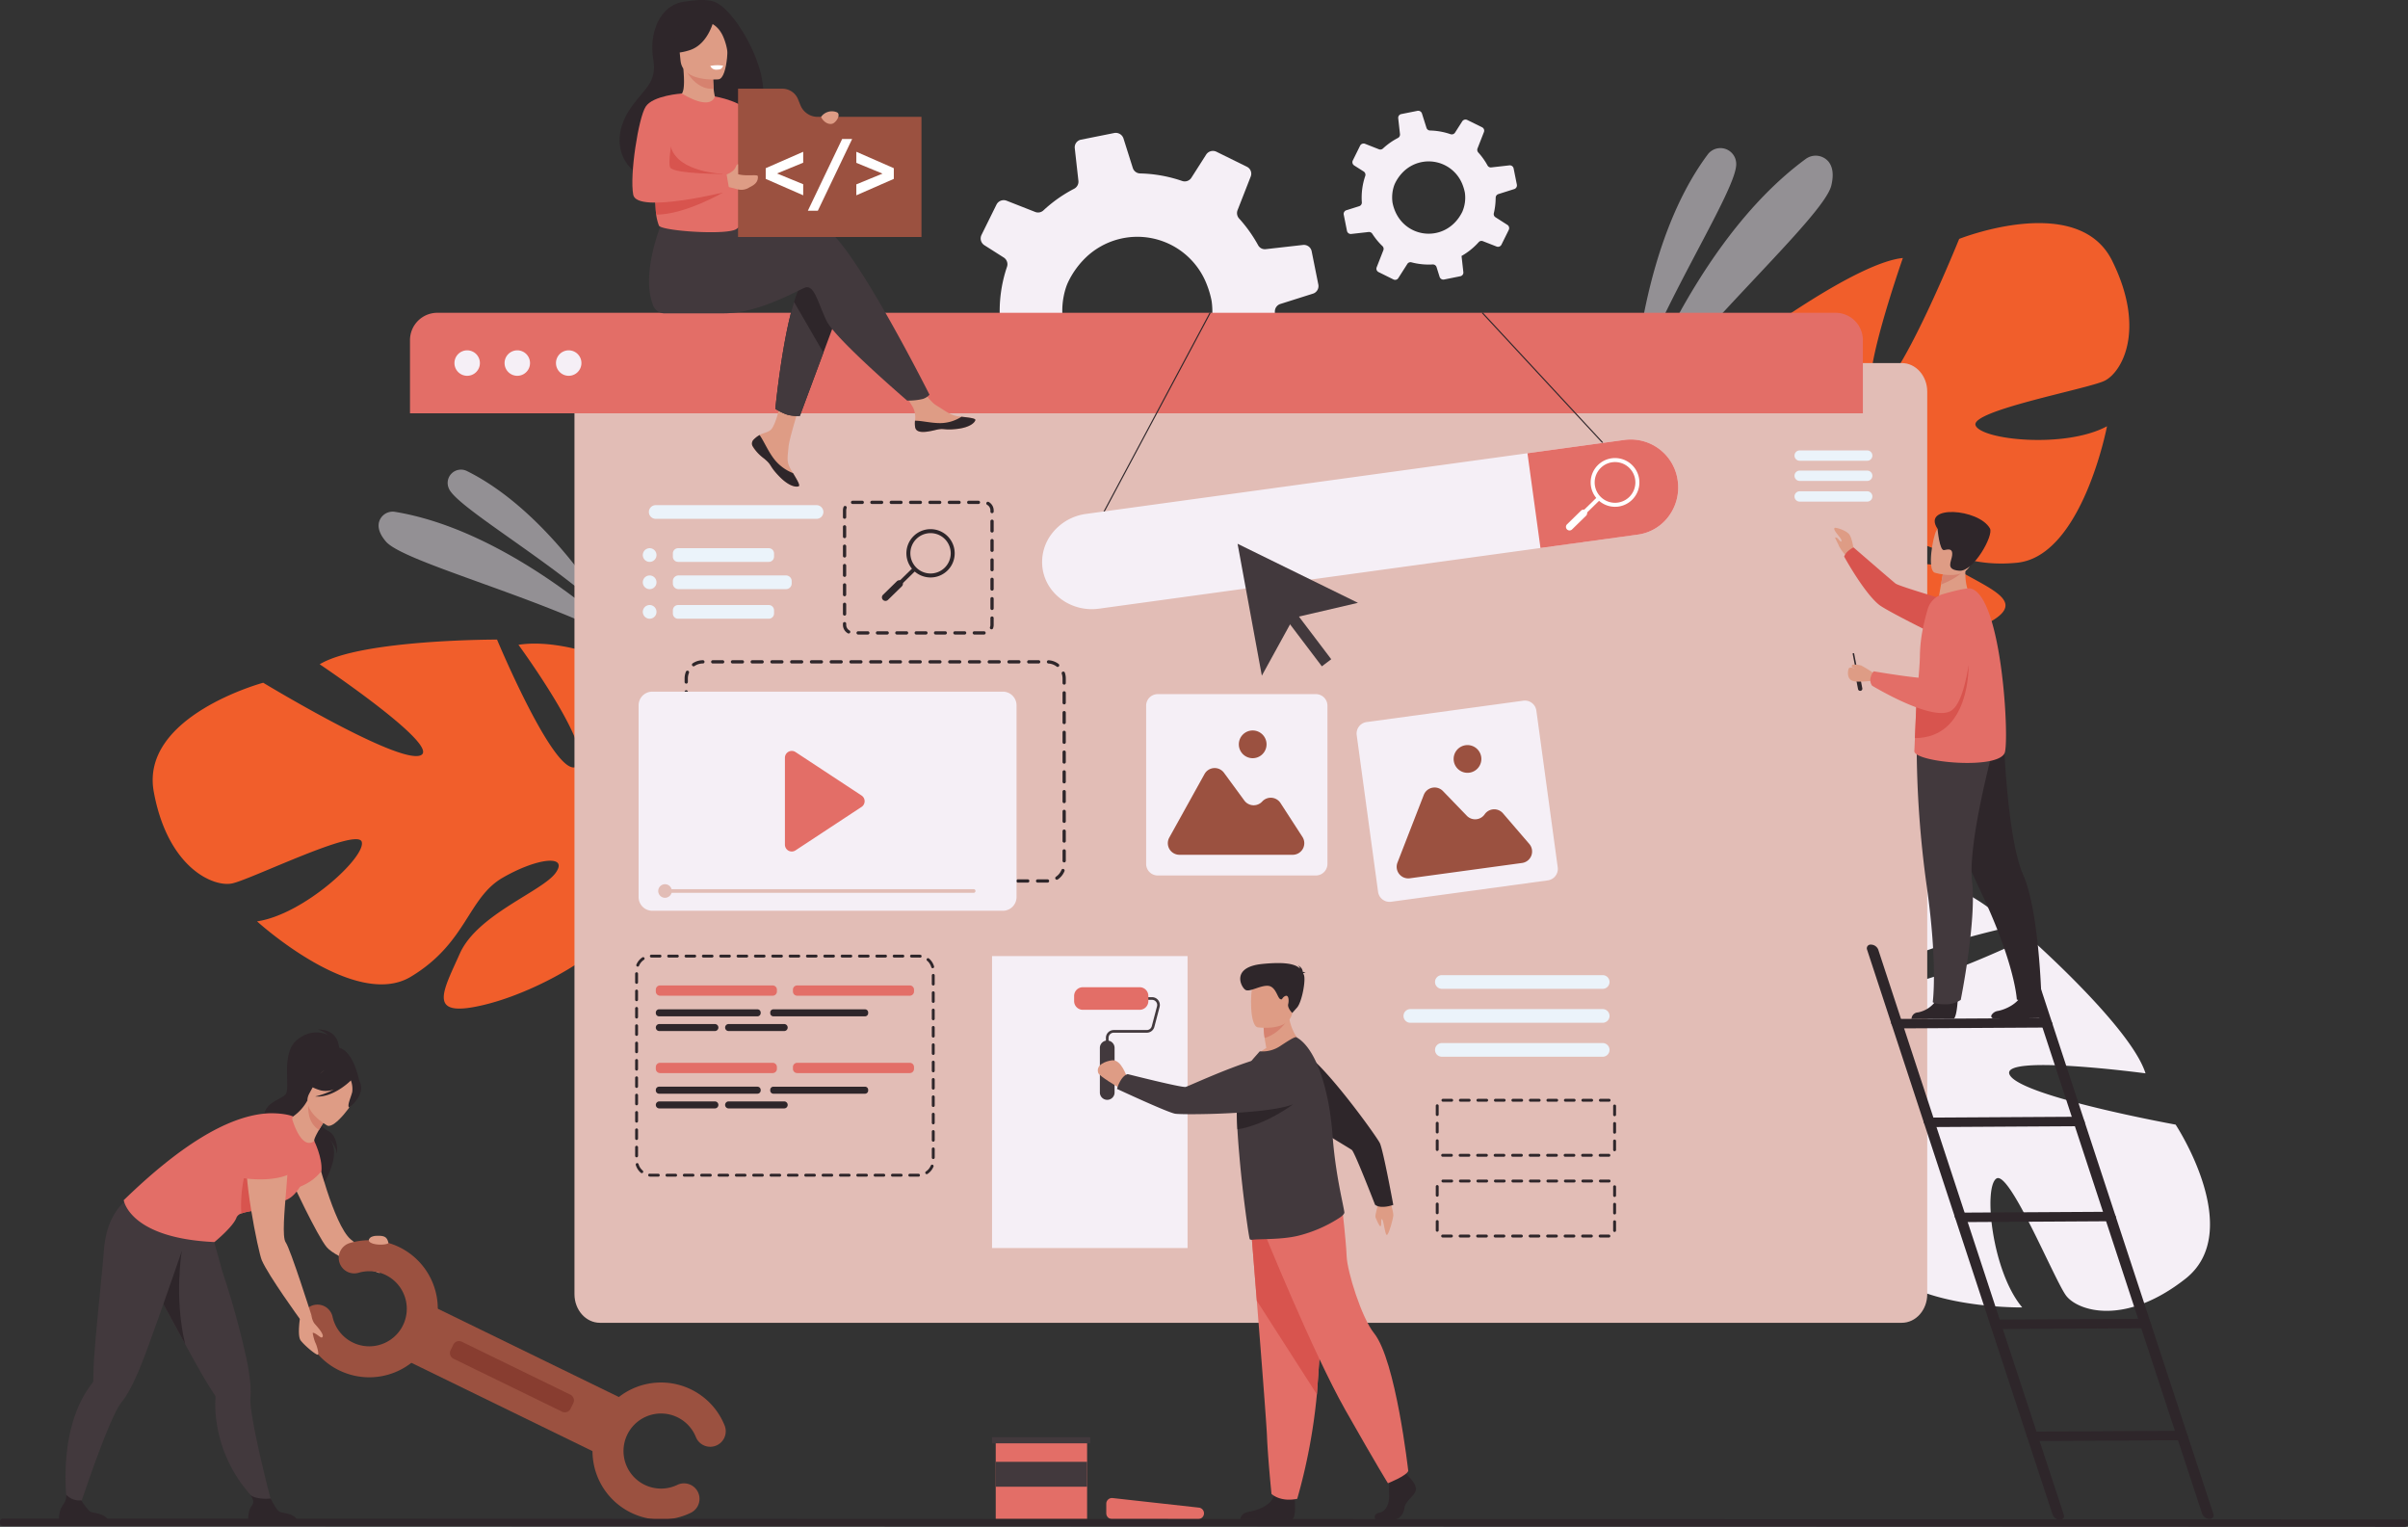 <?xml version="1.0" encoding="UTF-8"?> <svg xmlns="http://www.w3.org/2000/svg" width="785.536" height="497.961" viewBox="0 0 785.536 497.961"><rect x="0" y="0" width="785.536" height="497.961" fill="#333333" stroke="none"/><g id="Digital_marketing" data-name="Digital marketing" transform="translate(-306.858 -507.611)"><path id="Path_637" data-name="Path 637" d="M1069.164,694.587l11.649-1.312a2.6,2.6,0,0,1,2.446,1.17q1.011,1.57,2.167,3.077a43.613,43.613,0,0,0,4.613,5.15,2.563,2.563,0,0,1,.632,2.82L1086.2,716.9a2.517,2.517,0,0,0,1.24,3.192l10.037,4.971a2.488,2.488,0,0,0,3.191-.885l6.069-9.509a2.5,2.5,0,0,1,2.8-1.082A45.277,45.277,0,0,0,1123.746,715a2.579,2.579,0,0,1,2.583,1.791l2.057,6.547a2.605,2.605,0,0,0,2.961,1.758l10.9-2.2a2.271,2.271,0,0,0,.63-.209,2.5,2.5,0,0,0,1.394-2.553l-.97-8.7-.241-2.121a44.866,44.866,0,0,0,5.285-3.491,45.436,45.436,0,0,0,6.2-5.743,2.5,2.5,0,0,1,2.789-.673l9.185,3.609a2.589,2.589,0,0,0,3.268-1.266l3.8-7.673,1.083-2.2a2.623,2.623,0,0,0-.932-3.379l-7.943-5.078a2.5,2.5,0,0,1-1.119-2.72,44.932,44.932,0,0,0,1.21-9.538,7.9,7.9,0,0,0,.024-.809,1.381,1.381,0,0,1,.017-.272,2.556,2.556,0,0,1,1.8-2.189l10.624-3.363a1.86,1.86,0,0,0,.346-.137,2.6,2.6,0,0,0,1.4-2.817l-2.181-10.869a2.587,2.587,0,0,0-2.821-2.059l-12.15,1.374a2.5,2.5,0,0,1-2.509-1.316,45.727,45.727,0,0,0-3.8-5.819q-1.145-1.492-2.388-2.86a2.636,2.636,0,0,1-.5-2.729l4.29-10.966a2.514,2.514,0,0,0-1.224-3.172l-9.937-4.9a2.629,2.629,0,0,0-3.39.94l-4.8,7.523a2.581,2.581,0,0,1-3,1.064,45.186,45.186,0,0,0-13.706-2.462,2.565,2.565,0,0,1-2.417-1.805l-3.027-9.576a2.654,2.654,0,0,0-3.038-1.8l-10.831,2.168a2.536,2.536,0,0,0-2.026,2.78l.051.509,1.132,10.111a2.594,2.594,0,0,1-1.4,2.607l-.01.007a44.966,44.966,0,0,0-6.72,4.269c-1.146.88-2.226,1.8-3.275,2.771a2.544,2.544,0,0,1-2.678.523l-9.324-3.663a2.632,2.632,0,0,0-3.324,1.277l-4.888,9.893a2.844,2.844,0,0,0-.251.87,2.622,2.622,0,0,0,1.173,2.453l6.356,4.039a2.618,2.618,0,0,1,1.187,2.282,2.788,2.788,0,0,1-.131.713,45.015,45.015,0,0,0-2.288,17.652,2.519,2.519,0,0,1-1.765,2.6l-8.6,2.717a2.576,2.576,0,0,0-1.748,2.953l.049.253,2.117,10.6A2.625,2.625,0,0,0,1069.164,694.587Zm74.53-33.079a30.1,30.1,0,0,1,1.581,5.38,23.673,23.673,0,0,1-1.684,12.787c-.175.36-.358.71-.541,1.06-11.4,21.159-41.276,16.951-46.2-6.923a24.546,24.546,0,0,1,.875-11.151,15.974,15.974,0,0,1,.892-2.2,27.824,27.824,0,0,1,5.56-7.652A24.282,24.282,0,0,1,1143.694,661.507Z" transform="translate(-443.17 -61.146)" fill="#f5eff6"></path><path id="Path_638" data-name="Path 638" d="M1755.75,695.321c-11.183-22.539-49.9-7.11-49.9-7.11s-19.014,47.109-26.757,49.679,8.391-43.451,8.391-43.451c-15.68,1.567-51.139,28.214-51.139,28.214s12.143,48.142,4.005,48.726-8.577-43.176-8.577-43.176c-14,7.424-24.446,27.554-24.446,27.554-11.75,31.738,29.611,45.187,29.611,45.187s3.849,16.774-2.728,38.2h0a58.53,58.53,0,0,0-2.826,10.59l4.059-.806q.173-1.731.475-3.369a.024.024,0,0,1,0-.02c0-.016.006-.031.009-.047.153-.683.376-1.654.658-2.841a.022.022,0,0,1,0,0s0,0,0-.006c.758-2.674,1.239-4.633,1.512-6.033a.084.084,0,0,0,0-.013c2.2-8.358,5.582-19.35,8.738-22.142a8,8,0,0,1-1.239-1.689l1.239,1.689c9.905,13.508,45.137,9.088,63.7,1.273s9.045-11.6-3.137-18.388-33.553-.116-40.7-2.308,1.6-7.539,14.7-9.11,22.115,10.051,43.353,7.9,29.33-44.516,29.33-44.516c-13.5,7.326-40.888,4.512-42.866-.254s36.333-11.86,41.993-14.532S1766.936,717.86,1755.75,695.321Z" transform="translate(-759.873 -102.681)" fill="#f15e2b"></path><path id="Path_639" data-name="Path 639" d="M427.315,1060.234c-4.552-24.746,35.692-35.594,35.692-35.594s43.45,26.322,51.189,23.74-32.755-29.759-32.755-29.759c13.492-8.141,57.848-8.055,57.848-8.055s19.125,45.818,25.991,41.41-19-39.706-19-39.706c15.658-2.445,36.082,7.412,36.082,7.412,28.425,18.369,3.37,53.92,3.37,53.92s6.971,15.735,25.073,28.947h0a58.556,58.556,0,0,1,8.608,6.785l-3.733,1.786q-1.176-1.282-2.4-2.412a.024.024,0,0,0-.015-.013l-.036-.032c-.532-.455-1.292-1.1-2.228-1.88l0,0s0,0,0,0c-2.209-1.687-3.769-2.967-4.826-3.924l-.009-.009c-6.771-5.372-16.064-12.147-20.264-12.49a8.03,8.03,0,0,0-.02-2.095c.007.668.013,1.365.02,2.095.164,16.75-30.691,34.322-50.238,39.19s-14.191-3.865-8.506-16.6,26.793-20.2,31.2-26.233-5.8-5.078-17.226,1.514-11.683,21.3-29.977,32.3-50.156-18.065-50.156-18.065c15.2-2.227,35.438-20.888,34.167-25.889s-36.195,12.276-42.327,13.527S431.867,1084.981,427.315,1060.234Z" transform="translate(-70.288 -294.356)" fill="#f15e2b"></path><path id="Path_640" data-name="Path 640" d="M1776.761,1324.91c19.8-15.522-3.159-50.307-3.159-50.307s-49.986-9.065-54.073-16.126,44.25-.6,44.25-.6c-4.715-15.036-38-44.355-38-44.355s-44.678,21.654-46.9,13.8,40.539-17.155,40.539-17.155c-10.109-12.2-31.939-18.35-31.939-18.35-33.461-5.069-38.243,38.16-38.243,38.16s-15.646,7.171-37.959,5.075h0a58.534,58.534,0,0,0-10.943-.62l1.613,3.811c1.154-.121,2.287-.2,3.4-.218a.023.023,0,0,1,.02,0h.048c.7.012,1.7.032,2.915.068h0s0,0,.006,0c2.772.2,4.789.274,6.215.257h.013c8.631.461,20.08,1.543,23.454,4.067a8.023,8.023,0,0,1,1.4-1.556l-1.4,1.556c-11.219,12.439.255,46.042,11.673,62.637s13.191,6.5,17.37-6.8-6.691-32.88-5.993-40.318,7.707.035,11.9,12.545-5.357,23.694,1.061,44.053,49.539,19.693,49.539,19.693c-9.912-11.738-12.71-39.124-8.445-42.027s18.983,33.173,22.747,38.173S1756.961,1340.43,1776.761,1324.91Z" transform="translate(-757.011 -400.197)" fill="#f5eff6"></path><g id="Group_265" data-name="Group 265" transform="translate(838.012 555.903)"><path id="Path_641" data-name="Path 641" d="M1592.25,701.541s2.322-46.364,24-75.429a5.155,5.155,0,0,1,9.264,2.859c0,.08.007.161.01.244C1625.778,637.438,1601.781,673.858,1592.25,701.541Z" transform="translate(-1590.292 -624.049)" fill="#f5eff6" opacity="0.5"></path><path id="Path_642" data-name="Path 642" d="M1587.53,718.415s19.521-59.1,57.876-87.278a5.468,5.468,0,0,1,7.494.889c1.175,1.481,1.821,3.875.885,7.749C1651.285,650.105,1608.9,687.216,1587.53,718.415Z" transform="translate(-1587.53 -627.561)" fill="#f5eff6" opacity="0.5"></path></g><g id="Group_266" data-name="Group 266" transform="translate(430.366 660.759)"><path id="Path_643" data-name="Path 643" d="M712.037,924.814S692.583,890.881,665.2,877.33a4.343,4.343,0,0,0-5.865,5.686q.042.093.086.187C662.369,889.478,694.3,907.663,712.037,924.814Z" transform="translate(-636.424 -876.867)" fill="#f5eff6" opacity="0.5"></path><path id="Path_644" data-name="Path 644" d="M686.837,953.482s-37.235-36.926-76.806-43.441a4.608,4.608,0,0,0-5.288,3.53c-.317,1.561.112,3.607,2.3,6.158C612.861,926.531,658.87,938.211,686.837,953.482Z" transform="translate(-604.65 -896.245)" fill="#f5eff6" opacity="0.5"></path></g><path id="Path_645" data-name="Path 645" d="M1200.007,802.445v294.361c0,5.149-3.718,9.327-8.3,9.327h-424.7c-4.583,0-8.3-4.177-8.3-9.327V802.445c0-5.154,3.718-9.327,8.3-9.327h424.7C1196.291,793.118,1200.007,797.291,1200.007,802.445Z" transform="translate(-264.447 -167.094)" fill="#e2bdb6"></path><g id="Group_268" data-name="Group 268" transform="translate(440.605 609.63)"><path id="Path_646" data-name="Path 646" d="M1103.3,762.507v23.871H629.338V762.507a8.915,8.915,0,0,1,8.916-8.916h456.134A8.916,8.916,0,0,1,1103.3,762.507Z" transform="translate(-629.338 -753.591)" fill="#e36e67"></path><g id="Group_267" data-name="Group 267" transform="translate(14.499 12.243)"><path id="Path_647" data-name="Path 647" d="M664.3,787.261a4.151,4.151,0,1,1,4.151,4.151A4.151,4.151,0,0,1,664.3,787.261Z" transform="translate(-664.296 -783.11)" fill="#f5eff6"></path><path id="Path_648" data-name="Path 648" d="M703.731,787.261a4.151,4.151,0,1,1,4.151,4.151A4.151,4.151,0,0,1,703.731,787.261Z" transform="translate(-687.375 -783.11)" fill="#f5eff6"></path><path id="Path_649" data-name="Path 649" d="M744.161,787.261a4.151,4.151,0,1,1,4.151,4.151A4.151,4.151,0,0,1,744.161,787.261Z" transform="translate(-711.037 -783.11)" fill="#f5eff6"></path></g></g><path id="Path_650" data-name="Path 650" d="M1366.188,634.9l5.673-.639a1.264,1.264,0,0,1,1.191.57q.493.765,1.055,1.5a21.261,21.261,0,0,0,2.246,2.508,1.249,1.249,0,0,1,.308,1.373l-2.176,5.556a1.226,1.226,0,0,0,.6,1.554l4.888,2.421a1.212,1.212,0,0,0,1.554-.431l2.956-4.631a1.216,1.216,0,0,1,1.362-.527,22.06,22.06,0,0,0,6.92.689,1.256,1.256,0,0,1,1.258.872l1,3.189a1.269,1.269,0,0,0,1.442.856l5.308-1.073a1.09,1.09,0,0,0,.306-.1,1.217,1.217,0,0,0,.679-1.243l-.473-4.238-.117-1.033a21.819,21.819,0,0,0,2.574-1.7,22.163,22.163,0,0,0,3.021-2.8,1.217,1.217,0,0,1,1.358-.328L1413.6,639a1.261,1.261,0,0,0,1.592-.617l1.851-3.737.528-1.072a1.277,1.277,0,0,0-.454-1.646l-3.868-2.473a1.215,1.215,0,0,1-.545-1.325,21.891,21.891,0,0,0,.59-4.645,3.918,3.918,0,0,0,.012-.394.669.669,0,0,1,.009-.132,1.246,1.246,0,0,1,.878-1.066l5.174-1.638a.9.9,0,0,0,.168-.067,1.266,1.266,0,0,0,.683-1.372l-1.062-5.293a1.26,1.26,0,0,0-1.374-1l-5.917.669a1.216,1.216,0,0,1-1.221-.641,22.181,22.181,0,0,0-1.853-2.834q-.557-.727-1.163-1.393a1.283,1.283,0,0,1-.242-1.329l2.089-5.341a1.225,1.225,0,0,0-.6-1.545l-4.839-2.388a1.28,1.28,0,0,0-1.651.458l-2.339,3.664a1.257,1.257,0,0,1-1.463.518,22,22,0,0,0-6.675-1.2,1.25,1.25,0,0,1-1.177-.879l-1.474-4.663a1.293,1.293,0,0,0-1.48-.875L1382.5,595.8a1.236,1.236,0,0,0-.987,1.354l.025.248.551,4.924a1.263,1.263,0,0,1-.683,1.27l0,0a21.9,21.9,0,0,0-3.273,2.079c-.558.428-1.084.879-1.6,1.349a1.239,1.239,0,0,1-1.3.255l-4.541-1.784a1.282,1.282,0,0,0-1.619.622l-2.38,4.818a1.391,1.391,0,0,0-.123.424,1.277,1.277,0,0,0,.572,1.195l3.1,1.967a1.275,1.275,0,0,1,.578,1.111,1.382,1.382,0,0,1-.063.347,21.922,21.922,0,0,0-1.115,8.6,1.234,1.234,0,0,1-.662,1.183,1.217,1.217,0,0,1-.2.08l-4.191,1.323a1.254,1.254,0,0,0-.851,1.438l.024.123,1.031,5.161A1.281,1.281,0,0,0,1366.188,634.9Zm36.294-16.11a14.669,14.669,0,0,1,.77,2.62,11.527,11.527,0,0,1-.82,6.227c-.085.175-.174.346-.263.516-5.551,10.3-20.1,8.255-22.5-3.372a11.95,11.95,0,0,1,.426-5.431,7.732,7.732,0,0,1,.434-1.071,13.544,13.544,0,0,1,2.708-3.726A11.826,11.826,0,0,1,1402.482,618.788Z" transform="translate(-618.528 -50.981)" fill="#f5eff6"></path><g id="Group_272" data-name="Group 272" transform="translate(326.125 843.36)"><path id="Path_651" data-name="Path 651" d="M538.789,1324.029s.632-6.889-7.065-6.889a9.043,9.043,0,0,1,3.539,1.9s-4.909-2.883-10.251,1.546-2.023,15.535-3.647,17.644-7.951,2.53-7.178,9.349,20.078,15.359,18.839,21c0,0,7.565-11.121,2.156-16.2,0,0,2.637,2.484,2.905,5.436,0,0,.715-5.764-2.953-7.608-3.246-1.631-5.9-7.6-5.624-8.665S538.789,1324.029,538.789,1324.029Z" transform="translate(-447.426 -1317.14)" fill="#2e262a"></path><path id="Path_652" data-name="Path 652" d="M543.821,1413.49s5.75,23.789,11.395,28.545c3.393,2.858,13.48,9.418,13.48,9.418l-4.2,1.523s-13.992-4.725-17.125-8.408-11.709-22.138-11.709-22.138Z" transform="translate(-460.036 -1373.529)" fill="#de9c85"></path><path id="Path_653" data-name="Path 653" d="M419.967,1482.528c.051.091.1.185.158.28,1.258,2.187,4.145,7.546,7.324,13.41,1.5,2.782,3.078,5.679,4.572,8.4,2.574,4.7,4.915,8.892,6.281,11.106,1.389,2.25,2.412,3.832,2.826,4.464l0,0a1.046,1.046,0,0,1,.134.652,34.141,34.141,0,0,0,.091,5.9,45.245,45.245,0,0,0,14.783,29.3l3.825.565s-5.413-20.055-7.008-31.393a21.8,21.8,0,0,1-.293-4.495c.283-2.954-.242-7.291-1.235-12.27a274.9,274.9,0,0,0-7.822-28.4c-.178-.555-5.558-20.014-5.558-20.014-4.515,3.946-20.983,5.575-20.983,5.575S414.275,1472.4,419.967,1482.528Z" transform="translate(-390.224 -1400.773)" fill="#42393d"></path><path id="Path_654" data-name="Path 654" d="M518.173,1692.024H502.208a8.765,8.765,0,0,1,.451-4.279c.8-1.771,1.938-1.827.146-4.6,1.014,1.045,4.276,1.477,6.584,1.166.283.458,1.823,3.535,2.768,4.213C513.2,1689.271,517.852,1689.005,518.173,1692.024Z" transform="translate(-440.403 -1531.344)" fill="#2e262a"></path><path id="Path_655" data-name="Path 655" d="M425.026,1500.976c.051.091.1.185.158.28,1.258,2.187,8.063,14.756,11.243,20.62-3.684-15.156-1.121-30.313-1.121-30.313Z" transform="translate(-395.283 -1419.222)" fill="#2e262a"></path><path id="Path_656" data-name="Path 656" d="M550.78,1331.252c.1-.419-9.118,4.168-9.586,4.687-4.325,4.8-3.092,11.059-.617,11.119,1.587.039,1.28,2.678,1.28,2.678l17.683-7.48S557.411,1329.842,550.78,1331.252Z" transform="translate(-461.595 -1325.334)" fill="#2e262a"></path><path id="Path_657" data-name="Path 657" d="M540.89,1404.88s2.691,5.375,2.355,9.738c0,0-3.245,5.122-11.66,6.419C531.585,1421.038,538.82,1404.876,540.89,1404.88Z" transform="translate(-457.647 -1368.49)" fill="#e36e67"></path><path id="Path_658" data-name="Path 658" d="M398.487,1462.1l.054-2.986c-5.949.75-20.513-7.109-20.513-7.109s-6.224,4.14-7.076,15.961c-.416,5.77-3.047,30.173-3.338,37.46-.106,2.641-.141,4.526-.153,5.279a.012.012,0,0,1,0,.007,1.036,1.036,0,0,1-.253.615,34.115,34.115,0,0,0-3.224,4.941c-9.078,16.89-4.331,39.84-4.331,39.84l2.108-.536s7.676-23.792,12.692-34.083a21.55,21.55,0,0,1,2.272-3.889c1.886-2.291,3.875-6.182,5.836-10.864C386.269,1497.889,398.487,1462.1,398.487,1462.1Z" transform="translate(-356.298 -1396.073)" fill="#42393d"></path><path id="Path_659" data-name="Path 659" d="M369.365,1691.861H353.4a8.765,8.765,0,0,1,.451-4.279c.8-1.771,2.051-2.577,1.751-4.72a5.749,5.749,0,0,0,4.976,1.9,17.516,17.516,0,0,0,2.77,3.591C364.391,1689.107,369.044,1688.842,369.365,1691.861Z" transform="translate(-353.313 -1531.18)" fill="#2e262a"></path><path id="Path_660" data-name="Path 660" d="M455.941,1411.694c-2.145.366.35,2.07-2.6,2.391-4.2.458-8.532.772-10.8,1.677a2.438,2.438,0,0,0-1.555,1.26c-.984,2.96-7.217,8.044-7.217,8.044-27.8-1.265-29.59-13.656-29.59-13.656,18.042-17.523,33.392-27.074,46.077-28.256,3.087-.288,7.249.1,9.2.968,4.437,1.975,6.868,7.986,6.868,7.986S464.089,1410.3,455.941,1411.694Z" transform="translate(-383.081 -1355.72)" fill="#e36e67"></path><path id="Path_661" data-name="Path 661" d="M507.348,1425.955c-4.2.458-8.532.772-10.8,1.677a44.271,44.271,0,0,1,5.615-24.294S506.428,1420.709,507.348,1425.955Z" transform="translate(-437.087 -1367.588)" fill="#d8544e"></path><path id="Path_662" data-name="Path 662" d="M536.809,1379.4c.793,2.486,3.439,9.569,7.105,6.843-.124-.528.646-2.066,1.554-3.627,1.161-1.995,2.544-4.034,2.544-4.034l-5.975-5.235-.357-.313a15.224,15.224,0,0,1-4.445,5.046A1.194,1.194,0,0,0,536.809,1379.4Z" transform="translate(-460.671 -1349.851)" fill="#de9c85"></path><path id="Path_663" data-name="Path 663" d="M555.313,1379.03s-1.381,2.035-2.542,4.032c-3.714-2.289-3.718-6.887-3.432-9.269Z" transform="translate(-467.973 -1350.297)" fill="#d6826f"></path><path id="Path_664" data-name="Path 664" d="M555.13,1366.581s-9.017-5.018-5.806-10.585,4.21-9.965,10.1-7,5.777,5.732,5.156,7.851S557.559,1367.743,555.13,1366.581Z" transform="translate(-467.625 -1335.227)" fill="#de9c85"></path><path id="Path_665" data-name="Path 665" d="M564.769,1352.54c-.413-2.472-1.669-2.708-2.544-2.543a7.212,7.212,0,0,0-8.771-3.358,12.275,12.275,0,0,1-7.107,4.269s1.046,1.947,5.358,3.152a7.37,7.37,0,0,0,4.253-.34,24.076,24.076,0,0,1-6.12,2.307c5.682.52,11.087-4.675,11.648-5.23a8.084,8.084,0,0,1,.447,3.722c-.374,1.674-1.86,4.707-.953,5.1C560.98,1359.62,565.388,1356.248,564.769,1352.54Z" transform="translate(-466.286 -1334.163)" fill="#2e262a"></path><g id="Group_271" data-name="Group 271" transform="translate(79.234 68.745)"><rect id="Rectangle_199" data-name="Rectangle 199" width="74.855" height="19.632" transform="translate(41.826 21.133) rotate(25.989)" fill="#9b5140"></rect><g id="Group_269" data-name="Group 269"><path id="Path_666" data-name="Path 666" d="M556.515,1525.345a22.246,22.246,0,0,1-12.041-15.307,5.055,5.055,0,0,1,9.875-2.17,12.245,12.245,0,1,0,8.5-14.361,5.055,5.055,0,1,1-2.864-9.7,22.355,22.355,0,1,1-3.469,41.534Z" transform="translate(-544.355 -1482.892)" fill="#9b5140"></path></g><g id="Group_270" data-name="Group 270" transform="translate(94.788 46.411)"><path id="Path_667" data-name="Path 667" d="M785.457,1637.241a22.355,22.355,0,1,1,30.585-28.316,5.055,5.055,0,0,1-9.4,3.717,12.244,12.244,0,1,0-6.08,15.54,5.055,5.055,0,0,1,4.373,9.116A22.245,22.245,0,0,1,785.457,1637.241Z" transform="translate(-772.9 -1594.794)" fill="#9b5140"></path></g><path id="Path_668" data-name="Path 668" d="M697.354,1585.239l-35.446-17.281a2.062,2.062,0,0,1-.947-2.749l.9-1.848a2.062,2.062,0,0,1,2.75-.947l35.446,17.28a2.063,2.063,0,0,1,.947,2.75l-.9,1.848A2.068,2.068,0,0,1,697.354,1585.239Z" transform="translate(-612.478 -1529.311)" fill="#883d30"></path></g><path id="Path_669" data-name="Path 669" d="M546.075,1541.379a5.966,5.966,0,0,0,.9,2.548c.711.867,2.776,2.967,2.813,4.2,0,0-.1.546-.547.446s-1.982-1.623-2.771-1.514a15.315,15.315,0,0,0,.839,3.157c.418.694,1.186,3.307.935,3.906s-4.432-2.886-5.7-4.588-.02-8.612-.02-8.612Z" transform="translate(-463.732 -1448.106)" fill="#de9c85"></path><path id="Path_670" data-name="Path 670" d="M513.354,1397.662s-10.557-.577-12.432,6.051,3.519,33.084,4.682,35.815c2.117,4.971,12.422,19.159,12.422,19.159l3.79-1.154s-6.871-21.675-8.405-23.82C511,1430.344,516.513,1400.545,513.354,1397.662Z" transform="translate(-439.471 -1364.258)" fill="#de9c85"></path><path id="Path_671" data-name="Path 671" d="M496.455,1409.813c.027.155,9.99,1.833,16.221-1.33,0,0,5.206-16.308-2.233-15.528s-11.844,3.124-12.032,6.685A68.546,68.546,0,0,1,496.455,1409.813Z" transform="translate(-437.087 -1361.495)" fill="#e36e67"></path><path id="Path_672" data-name="Path 672" d="M599.371,1479.425a4.126,4.126,0,0,0-1.75.441c-.576.444-1.223,1.216.067,1.859,1.935.963,5.8.536,5.653-.045C602.865,1479.852,602.167,1479.3,599.371,1479.425Z" transform="translate(-495.896 -1412.108)" fill="#de9c85"></path></g><g id="Group_275" data-name="Group 275" transform="translate(508.97 507.611)"><path id="Path_673" data-name="Path 673" d="M898.776,830.641a1.806,1.806,0,0,0-.322,1.932.014.014,0,0,0,.005.01c.466,1.287,2.005,2.725,3.793,4.161.229.185.432.352.609.508.046.041.093.082.137.123s.071.064.1.095c1.667,1.537,1.04,1.889,4.035,5.008,3.415,3.554,5.767,3.617,6.436,3.294.566-.276-.584-2.16-1.858-4.279-.062-.1-.122-.205-.185-.309-.17-.282-.338-.567-.507-.851-1.493-2.549-1.11-3.746-.756-7.54.287-3.083,4.8-17.224,4.8-17.224l-6.545-1.127s-1.971,11.261-4.143,12.995c-1.161.924-2.461.936-3.577,1.621-.079.048-.156.1-.232.147A8.557,8.557,0,0,0,898.776,830.641Z" transform="translate(-855.12 -687.184)" fill="#de9c85"></path><path id="Path_674" data-name="Path 674" d="M898.776,851.266a1.806,1.806,0,0,0-.322,1.931.015.015,0,0,0,.005.01,13.905,13.905,0,0,0,3.8,4.148c.226.188.425.36.6.521.047.041.093.082.137.123s.07.064.1.095c1.667,1.537,1.04,1.889,4.035,5.008,3.415,3.554,5.767,3.617,6.436,3.294.566-.276-.584-2.16-1.858-4.279a14.553,14.553,0,0,1-6.088-4.486c-2.057-2.624-3.428-6-4.829-7.949-.079.048-.156.1-.232.147A8.581,8.581,0,0,0,898.776,851.266Z" transform="translate(-855.12 -707.808)" fill="#2e262a"></path><path id="Path_675" data-name="Path 675" d="M1019.293,823.742c.4,2.02,3.284,1.683,6.5.9s2.452.148,7.032-.358,5.966-2.214,6.106-2.895c.125-.6-2.138-.817-4.565-1.1-.305-.034-.612-.072-.918-.11-2.74-.344-4.746-2.112-7.235-3.564-2.357-1.376-5.876-6.979-5.876-6.979l-6.28.5s3.3,5.005,4.57,7.181a7.592,7.592,0,0,1,.616,4.279A7.878,7.878,0,0,0,1019.293,823.742Z" transform="translate(-922.861 -684.372)" fill="#de9c85"></path><path id="Path_676" data-name="Path 676" d="M1033.04,839.672c3.217-.786,2.452.148,7.032-.358s5.966-2.214,6.106-2.9c.125-.6-2.138-.817-4.565-1.1l-.022.046a12.909,12.909,0,0,1-6.558,2.038c-3.106.076-6.4-.815-8.542-.78a8.067,8.067,0,0,0,.048,2.148C1026.944,840.795,1029.822,840.458,1033.04,839.672Z" transform="translate(-930.11 -699.405)" fill="#2e262a"></path><path id="Path_677" data-name="Path 677" d="M938.253,732.627l-5.87,15.8-7.664,20.625a12.419,12.419,0,0,1-4.072-.372,17.658,17.658,0,0,1-3.938-1.917s2.128-22.146,6.1-34.859c1.017-3.263,2.157-5.9,3.416-7.388C932.377,717.241,938.253,732.627,938.253,732.627Z" transform="translate(-865.888 -633.411)" fill="#2e262a"></path><path id="Path_678" data-name="Path 678" d="M874.138,681.893c-3.846-1.24-14.815.353-25.834,2.509L846,680.6l-23.8-1.859s-7.854,17.416-3.554,28.514a4.024,4.024,0,0,0,4.028,2.712h.348s14.165-.008,18.765-.008c11.836,0,25.049-8.136,26.759-8.478,2.8-.56,3.917,5.036,6.715,10.911s26.3,26.019,26.3,26.019a20.672,20.672,0,0,0,5.1-.524,5.025,5.025,0,0,0,2.192-1.384S882.811,684.691,874.138,681.893Z" transform="translate(-807.741 -607.764)" fill="#42393d"></path><path id="Path_679" data-name="Path 679" d="M824.543,507.99c-3.335-.858-7.9,0-8.657.071-9.056.892-12.1,10.994-10.728,18.831,1.265,7.233-2.4,9.234-6.655,14.947-8.525,11.455-2.953,21.114,3.774,23.6,4.036,1.494,9.64-2.275,9.64-2.275.1.04,17.607-11.469,24.784-17.958C848.651,540.535,833.042,510.177,824.543,507.99Z" transform="translate(-794.173 -507.611)" fill="#2e262a"></path><path id="Path_680" data-name="Path 680" d="M853.395,572.717c.238.839-3.723,2.379-6.747,1.812-2.844-.53-6.033-3.861-5.375-4.174,1.089-.517,1.821-1.8,1.226-8.759l.541.061,9.1,1.039s.027,2.835.239,5.491A17.972,17.972,0,0,0,853.395,572.717Z" transform="translate(-821.687 -539.206)" fill="#de9c85"></path><path id="Path_681" data-name="Path 681" d="M854.756,562.783s.027,2.835.239,5.491c-5.023.27-8.047-4.085-9.341-6.53Z" transform="translate(-824.303 -539.293)" fill="#d6826f"></path><path id="Path_682" data-name="Path 682" d="M853.593,542.153s-11.842,1.168-12.455-6.218-2.556-12.209,4.979-13.267,9.24,1.638,10.044,4.053S856.657,541.659,853.593,542.153Z" transform="translate(-821.259 -516.285)" fill="#de9c85"></path><path id="Path_683" data-name="Path 683" d="M847.365,518.541s-1.491,9.022-8.235,11.163c-4.92,1.562-7.148.532-7.148.532a20.058,20.058,0,0,0,3.21-7.506,3.611,3.611,0,0,1,2.408-2.755C841.1,518.824,845.333,515.679,847.365,518.541Z" transform="translate(-816.301 -513.323)" fill="#2e262a"></path><path id="Path_684" data-name="Path 684" d="M863.693,521.912a7.836,7.836,0,0,1,4.209,3.377c1.081,1.574,2.333,5.541,2.119,7.3,0,0,2.073-8.35-.949-11.457C865.867,517.835,863.693,521.912,863.693,521.912Z" transform="translate(-834.86 -514.77)" fill="#2e262a"></path><path id="Path_685" data-name="Path 685" d="M817.677,608.414c.211.9.392,1.722.539,2.483.241,1.229.407,2.287.524,3.222.362,2.913.253,4.638.5,6.526a16.275,16.275,0,0,0,.885,3.553c.49,1.353,13.358,2.559,20.679,2.072,2.325-.151,4.1-.479,4.725-1.021,2.612-2.268,2.351,2.721,2.71-21.15.173-11.643-9.88-22.013-9.88-22.013s-.8,4.974-10.773-.946c-.354-.207-4.281,5.607-8.06,12.766C815.36,601.817,816.5,603.49,817.677,608.414Z" transform="translate(-807.292 -550.642)" fill="#e36e67"></path><path id="Path_686" data-name="Path 686" d="M932.382,761.6l-7.664,20.625a12.418,12.418,0,0,1-4.072-.372,17.659,17.659,0,0,1-3.938-1.917s2.128-22.146,6.1-34.859Z" transform="translate(-865.887 -646.592)" fill="#42393d"></path><path id="Path_687" data-name="Path 687" d="M869.073,583.425s10.258,1.739,11.463,6.156,9.527,29.119,9.527,29.119-6.449,2.2-8.858-.209-8.383-22.352-8.383-22.352Z" transform="translate(-838.008 -551.981)" fill="#e36e67"></path><path id="Path_688" data-name="Path 688" d="M865.543,559.137a2.036,2.036,0,0,0,1.807,1.214c1.311,0,1.666-.2,1.914-.474a4.1,4.1,0,0,0,.494-.812A11.132,11.132,0,0,0,865.543,559.137Z" transform="translate(-835.942 -537.625)" fill="#fff"></path><path id="Path_689" data-name="Path 689" d="M821.774,659.722c.362,2.913.253,4.639.5,6.526,9.315.03,21.768-7.193,21.768-7.193Z" transform="translate(-810.326 -596.244)" fill="#d8544e"></path><path id="Path_690" data-name="Path 690" d="M843.491,627.5s-14.511-.433-16.957-8.68c-2.687-9.061-5.7,3.727-5.7,3.727l1.6,8.161h15.92Z" transform="translate(-809.778 -570.795)" fill="#d8544e"></path><g id="Group_274" data-name="Group 274" transform="translate(38.653 28.934)"><path id="Path_691" data-name="Path 691" d="M907.726,582.762l-.784-1.942a5.508,5.508,0,0,0-5.107-3.445H887.369v48.366h59.839V586.554H913.346A6.062,6.062,0,0,1,907.726,582.762Z" transform="translate(-887.369 -577.375)" fill="#9b5140"></path><g id="Group_273" data-name="Group 273" transform="translate(9.026 16.399)"><path id="Path_692" data-name="Path 692" d="M909.132,635.811v-3.486l12.228-5.356v3.562l-8.54,3.512,8.54,3.512v3.613Z" transform="translate(-909.132 -622.799)" fill="#fff"></path><path id="Path_693" data-name="Path 693" d="M953.461,616.916h3.259l-11.192,23.4h-3.259Z" transform="translate(-928.526 -616.916)" fill="#fff"></path><path id="Path_694" data-name="Path 694" d="M992.635,632.324v3.486l-12.228,5.356V637.6l8.539-3.512-8.539-3.512v-3.613Z" transform="translate(-950.846 -622.799)" fill="#fff"></path></g></g><path id="Path_695" data-name="Path 695" d="M875.454,641.844l1.05-1.648a8.445,8.445,0,0,0,2-1.089c1.386-.973,1.2-2.431,1.9-2.277l.009,3.2-.075.011c2.974.794,6.451-.069,6.521.672.191,2.037-1.384,2.954-2.7,3.592a4.787,4.787,0,0,1-3.983.652c-1.334-.415-3.434-.838-3.434-.838Z" transform="translate(-841.743 -583.23)" fill="#de9c85"></path><path id="Path_696" data-name="Path 696" d="M820.357,581.153s-9.419.616-11.774,4.29-5.275,22.326-4.051,28.732,31.389-1.225,31.389-1.225l-.962-5.558s-17.409.1-18.4-2.167C815.239,602.211,820.357,581.153,820.357,581.153Z" transform="translate(-800.066 -550.652)" fill="#e36e67"></path><path id="Path_697" data-name="Path 697" d="M952.723,596.911c-.081.244,1.417,2.712,3.555,2.283,1.333-.268,3.067-3.139,1.544-3.772A4.333,4.333,0,0,0,952.723,596.911Z" transform="translate(-886.963 -558.819)" fill="#de9c85"></path></g><g id="Group_281" data-name="Group 281" transform="translate(646.807 609.495)"><g id="Group_276" data-name="Group 276" transform="translate(19.697 0.037)"><rect id="Rectangle_200" data-name="Rectangle 200" width="74.29" height="0.359" transform="translate(0 65.538) rotate(-61.908)" fill="#2e262a"></rect></g><g id="Group_277" data-name="Group 277" transform="translate(143.464 0)"><rect id="Rectangle_201" data-name="Rectangle 201" width="0.359" height="57.85" transform="translate(0 0.244) rotate(-42.828)" fill="#2e262a"></rect></g><g id="Group_280" data-name="Group 280" transform="translate(0 41.431)"><path id="Path_698" data-name="Path 698" d="M1333.88,866.676a15.735,15.735,0,0,1-2.934,11.524,15,15,0,0,1-10.034,6L1145.09,908.361c-8.974,1.233-17.272-4.712-18.439-13.211a15.138,15.138,0,0,1,3.294-11.571,16.879,16.879,0,0,1,10.9-6.122L1316.667,853.3A15.464,15.464,0,0,1,1333.88,866.676Z" transform="translate(-1126.512 -853.16)" fill="#f5eff6"></path><path id="Path_699" data-name="Path 699" d="M1557.312,866.676a15.735,15.735,0,0,1-2.934,11.524,15,15,0,0,1-10.034,6l-31.817,4.371-4.246-30.9L1540.1,853.3A15.464,15.464,0,0,1,1557.312,866.676Z" transform="translate(-1349.944 -853.16)" fill="#e36e67"></path><g id="Group_279" data-name="Group 279" transform="translate(170.898 6.081)"><g id="Group_278" data-name="Group 278" transform="translate(8.062)"><path id="Path_700" data-name="Path 700" d="M1567.048,883.64a8.108,8.108,0,0,1-1.191.074,7.95,7.95,0,0,1-5.463-13.634h0a7.949,7.949,0,1,1,6.654,13.56Zm-5.74-12.623a6.64,6.64,0,1,0,9.389.109,6.647,6.647,0,0,0-9.389-.109Z" transform="translate(-1558.005 -867.821)" fill="#fff"></path></g><rect id="Rectangle_202" data-name="Rectangle 202" width="1.309" height="10.848" transform="translate(10.333 12.562) rotate(45.66)" fill="#fff"></rect><path id="Path_701" data-name="Path 701" d="M1538.9,914.8h0a1.169,1.169,0,0,1,.019-1.653l4.57-4.465a1.169,1.169,0,0,1,1.653.019h0a1.169,1.169,0,0,1-.019,1.653l-4.569,4.465A1.169,1.169,0,0,1,1538.9,914.8Z" transform="translate(-1538.567 -891.54)" fill="#fff"></path></g></g></g><g id="Group_284" data-name="Group 284" transform="translate(520.798 829.009)"><path id="Path_702" data-name="Path 702" d="M860.81,1285.891H824.076a1.385,1.385,0,0,1-1.384-1.384v-.583a1.385,1.385,0,0,1,1.384-1.385H860.81a1.384,1.384,0,0,1,1.384,1.385v.583A1.384,1.384,0,0,1,860.81,1285.891Z" transform="translate(-822.692 -1282.539)" fill="#e36e67"></path><g id="Group_283" data-name="Group 283" transform="translate(0 7.792)"><path id="Path_703" data-name="Path 703" d="M841.96,1315.182H823.835a1.143,1.143,0,0,1-1.143-1.143h0a1.144,1.144,0,0,1,1.143-1.144H841.96a1.144,1.144,0,0,1,1.143,1.144h0A1.145,1.145,0,0,1,841.96,1315.182Z" transform="translate(-822.692 -1308.097)" fill="#2e262a"></path><g id="Group_282" data-name="Group 282" transform="translate(0)"><path id="Path_704" data-name="Path 704" d="M855.839,1303.613H823.756a1.064,1.064,0,0,1-1.064-1.064v-.158a1.064,1.064,0,0,1,1.064-1.064h32.082a1.064,1.064,0,0,1,1.064,1.064v.158A1.064,1.064,0,0,1,855.839,1303.613Z" transform="translate(-822.692 -1301.326)" fill="#2e262a"></path><path id="Path_705" data-name="Path 705" d="M943.613,1303.613H913.724a1.029,1.029,0,0,1-1.029-1.028v-.23a1.028,1.028,0,0,1,1.029-1.028h29.889a1.028,1.028,0,0,1,1.029,1.028v.23A1.028,1.028,0,0,1,943.613,1303.613Z" transform="translate(-875.367 -1301.326)" fill="#2e262a"></path><path id="Path_706" data-name="Path 706" d="M896.467,1315.182H878.342a1.143,1.143,0,0,1-1.143-1.143h0a1.144,1.144,0,0,1,1.143-1.144h18.124a1.144,1.144,0,0,1,1.143,1.144h0A1.145,1.145,0,0,1,896.467,1315.182Z" transform="translate(-854.592 -1308.097)" fill="#2e262a"></path></g></g><path id="Path_707" data-name="Path 707" d="M968.661,1285.891H931.927a1.384,1.384,0,0,1-1.384-1.384v-.583a1.384,1.384,0,0,1,1.384-1.385h36.734a1.385,1.385,0,0,1,1.384,1.385v.583A1.384,1.384,0,0,1,968.661,1285.891Z" transform="translate(-885.812 -1282.539)" fill="#e36e67"></path></g><g id="Group_287" data-name="Group 287" transform="translate(520.798 854.243)"><path id="Path_708" data-name="Path 708" d="M860.81,1346.731H824.076a1.384,1.384,0,0,1-1.384-1.384v-.583a1.384,1.384,0,0,1,1.384-1.384H860.81a1.384,1.384,0,0,1,1.384,1.384v.583A1.384,1.384,0,0,1,860.81,1346.731Z" transform="translate(-822.692 -1343.38)" fill="#e36e67"></path><g id="Group_286" data-name="Group 286" transform="translate(0 7.791)"><path id="Path_709" data-name="Path 709" d="M841.96,1376.023H823.835a1.144,1.144,0,0,1-1.143-1.143h0a1.143,1.143,0,0,1,1.143-1.143H841.96a1.143,1.143,0,0,1,1.143,1.143h0A1.145,1.145,0,0,1,841.96,1376.023Z" transform="translate(-822.692 -1368.937)" fill="#2e262a"></path><g id="Group_285" data-name="Group 285" transform="translate(0)"><path id="Path_710" data-name="Path 710" d="M855.839,1364.452H823.756a1.064,1.064,0,0,1-1.064-1.064v-.159a1.064,1.064,0,0,1,1.064-1.064h32.082a1.064,1.064,0,0,1,1.064,1.064v.159A1.064,1.064,0,0,1,855.839,1364.452Z" transform="translate(-822.692 -1362.165)" fill="#2e262a"></path><path id="Path_711" data-name="Path 711" d="M943.613,1364.453H913.724a1.029,1.029,0,0,1-1.029-1.028v-.23a1.028,1.028,0,0,1,1.029-1.028h29.889a1.028,1.028,0,0,1,1.029,1.028v.23A1.028,1.028,0,0,1,943.613,1364.453Z" transform="translate(-875.367 -1362.166)" fill="#2e262a"></path><path id="Path_712" data-name="Path 712" d="M896.467,1376.023H878.342a1.144,1.144,0,0,1-1.143-1.143h0a1.143,1.143,0,0,1,1.143-1.143h18.124a1.143,1.143,0,0,1,1.143,1.143h0A1.145,1.145,0,0,1,896.467,1376.023Z" transform="translate(-854.592 -1368.937)" fill="#2e262a"></path></g></g><path id="Path_713" data-name="Path 713" d="M968.661,1346.731H931.927a1.384,1.384,0,0,1-1.384-1.384v-.583a1.384,1.384,0,0,1,1.384-1.384h36.734a1.385,1.385,0,0,1,1.384,1.384v.583A1.384,1.384,0,0,1,968.661,1346.731Z" transform="translate(-885.812 -1343.38)" fill="#e36e67"></path></g><g id="Group_288" data-name="Group 288" transform="translate(710.577 684.964)"><path id="Path_714" data-name="Path 714" d="M1319.542,954.489l-20.978,4.882-10.377,18.875-7.917-43.018Z" transform="translate(-1280.27 -935.228)" fill="#42393d"></path><rect id="Rectangle_203" data-name="Rectangle 203" width="3.835" height="22.188" transform="translate(14.099 22.286) rotate(-37.156)" fill="#42393d"></rect></g><g id="Group_290" data-name="Group 290" transform="translate(680.75 733.999)"><path id="Path_715" data-name="Path 715" d="M1263.72,1112.606h-51.587a3.78,3.78,0,0,1-3.78-3.78v-51.587a3.78,3.78,0,0,1,3.78-3.78h51.587a3.78,3.78,0,0,1,3.78,3.78v51.587A3.782,3.782,0,0,1,1263.72,1112.606Z" transform="translate(-1208.353 -1053.458)" fill="#f5eff6"></path><g id="Group_289" data-name="Group 289" transform="translate(7.075 11.854)"><path id="Path_716" data-name="Path 716" d="M1225.892,1134.264l11.493-20.72a3.78,3.78,0,0,1,6.355-.4l6.629,9.042a3.78,3.78,0,0,0,5.838.317h0a3.78,3.78,0,0,1,5.962.5l7.154,11.045a3.781,3.781,0,0,1-3.173,5.836H1229.2A3.781,3.781,0,0,1,1225.892,1134.264Z" transform="translate(-1225.412 -1099.338)" fill="#9b5140"></path><path id="Path_717" data-name="Path 717" d="M1281.26,1086.56a4.521,4.521,0,1,1,4.521,4.521A4.521,4.521,0,0,1,1281.26,1086.56Z" transform="translate(-1258.097 -1082.039)" fill="#9b5140"></path></g></g><g id="Group_292" data-name="Group 292" transform="translate(749.406 736.103)"><path id="Path_718" data-name="Path 718" d="M1436.269,1117.171l-51.113,6.972a3.78,3.78,0,0,1-4.257-3.235l-6.972-51.113a3.781,3.781,0,0,1,3.234-4.257l51.114-6.972a3.78,3.78,0,0,1,4.257,3.235l6.972,51.113A3.782,3.782,0,0,1,1436.269,1117.171Z" transform="translate(-1373.891 -1058.53)" fill="#f5eff6"></path><g id="Group_291" data-name="Group 291" transform="translate(13.071 14.518)"><path id="Path_719" data-name="Path 719" d="M1405.669,1151.374l8.587-22.084a3.781,3.781,0,0,1,6.242-1.256l7.79,8.063a3.781,3.781,0,0,0,5.828-.475h0a3.781,3.781,0,0,1,5.975-.313l8.581,9.977a3.78,3.78,0,0,1-2.355,6.211l-36.613,4.994A3.78,3.78,0,0,1,1405.669,1151.374Z" transform="translate(-1405.406 -1113.049)" fill="#9b5140"></path><path id="Path_720" data-name="Path 720" d="M1450.261,1098.667a4.521,4.521,0,1,1,5.091,3.868A4.521,4.521,0,0,1,1450.261,1098.667Z" transform="translate(-1431.633 -1093.535)" fill="#9b5140"></path></g></g><g id="Group_293" data-name="Group 293" transform="translate(630.481 976.373)"><rect id="Rectangle_204" data-name="Rectangle 204" width="29.808" height="25.558" transform="translate(1.203 1.095)" fill="#e36e67"></rect><rect id="Rectangle_205" data-name="Rectangle 205" width="32.02" height="1.975" transform="translate(0)" fill="#42393d"></rect><rect id="Rectangle_206" data-name="Rectangle 206" width="29.808" height="8.118" transform="translate(1.203 8.009)" fill="#42393d"></rect></g><path id="Path_721" data-name="Path 721" d="M1207.012,1692.479h-28.145a1.866,1.866,0,0,1-1.866-1.865v-3.122a1.865,1.865,0,0,1,2.071-1.854l28.146,3.122a1.866,1.866,0,0,1,1.66,1.854h0A1.864,1.864,0,0,1,1207.012,1692.479Z" transform="translate(-509.254 -689.438)" fill="#e36e67"></path><path id="Path_722" data-name="Path 722" d="M1091.439,1704.482l-783.626-.27a.958.958,0,0,1-.955-.956v-.489a.958.958,0,0,1,.955-.955l783.626.271a.958.958,0,0,1,.955.955v.49A.962.962,0,0,1,1091.439,1704.482Z" transform="translate(0 -698.911)" fill="#2e262a"></path><g id="Group_294" data-name="Group 294" transform="translate(530.188 722.944)"><path id="Path_723" data-name="Path 723" d="M963.732,1099.333h-3.244a.533.533,0,0,1,0-1.067h3.221a.543.543,0,0,1,.545.533A.521.521,0,0,1,963.732,1099.333Zm-6.462,0h-3.222a.533.533,0,1,1,0-1.067h3.222a.533.533,0,1,1,0,1.067Zm-6.445,0H947.6a.533.533,0,1,1,0-1.067h3.222a.533.533,0,0,1,0,1.067Zm-6.441,0h-3.222a.533.533,0,1,1,0-1.067h3.222a.533.533,0,1,1,0,1.067Zm-6.445,0h-3.222a.533.533,0,0,1,0-1.067h3.222a.533.533,0,1,1,0,1.067Zm-6.445,0h-3.222a.533.533,0,1,1,0-1.067h3.222a.533.533,0,1,1,0,1.067Zm-6.441,0h-3.222a.533.533,0,1,1,0-1.067h3.222a.533.533,0,1,1,0,1.067Zm-6.445,0h-3.222a.533.533,0,1,1,0-1.067h3.222a.533.533,0,1,1,0,1.067Zm-6.441,0h-3.222a.533.533,0,1,1,0-1.067h3.222a.533.533,0,0,1,0,1.067Zm-6.444,0H902.5a.533.533,0,1,1,0-1.067h3.222a.533.533,0,1,1,0,1.067Zm-6.443,0h-3.222a.533.533,0,0,1,0-1.067h3.222a.533.533,0,1,1,0,1.067Zm-6.443,0h-3.222a.533.533,0,0,1,0-1.067h3.222a.533.533,0,1,1,0,1.067Zm-6.443,0h-3.222a.533.533,0,1,1,0-1.067h3.222a.533.533,0,0,1,0,1.067Zm-6.443,0h-3.222a.533.533,0,1,1,0-1.067h3.222a.533.533,0,0,1,0,1.067Zm-6.443,0h-3.222a.533.533,0,1,1,0-1.067h3.222a.533.533,0,0,1,0,1.067Zm-6.443,0h-3.222a.533.533,0,1,1,0-1.067h3.222a.533.533,0,1,1,0,1.067Zm-6.444,0H857.4a.533.533,0,0,1,0-1.067h3.222a.533.533,0,1,1,0,1.067Zm-6.443,0h-2.872c-.129,0-.257,0-.383-.013a.533.533,0,1,1,.068-1.064c.1.006.21.01.316.01h2.872a.533.533,0,0,1,0,1.067Zm112.591-.937a.533.533,0,0,1-.3-.974,4.9,4.9,0,0,0,1.8-2.228.533.533,0,1,1,.989.4,5.964,5.964,0,0,1-2.189,2.712A.525.525,0,0,1,966.768,1098.4Zm-118.782-.2a.529.529,0,0,1-.325-.111,5.955,5.955,0,0,1-2.022-2.838.533.533,0,1,1,1.012-.338,4.9,4.9,0,0,0,1.662,2.332.533.533,0,0,1-.326.955Zm121.167-5.446a.534.534,0,0,1-.533-.533V1089a.533.533,0,1,1,1.067,0v3.222A.533.533,0,0,1,969.153,1092.755Zm-123.289-.328a.534.534,0,0,1-.533-.533v-3.222a.533.533,0,0,1,1.067,0v3.222A.534.534,0,0,1,845.864,1092.427Zm123.289-6.117a.533.533,0,0,1-.533-.533v-3.221a.533.533,0,1,1,1.067,0v3.221A.531.531,0,0,1,969.153,1086.31Zm-123.289-.328a.534.534,0,0,1-.533-.533v-3.221a.533.533,0,0,1,1.067,0v3.221A.532.532,0,0,1,845.864,1085.982Zm123.289-6.113a.533.533,0,0,1-.533-.533v-3.221a.533.533,0,1,1,1.067,0v3.221A.533.533,0,0,1,969.153,1079.869Zm-123.289-.328a.534.534,0,0,1-.533-.533v-3.221a.533.533,0,1,1,1.067,0v3.221A.534.534,0,0,1,845.864,1079.541Zm123.289-6.118a.534.534,0,0,1-.533-.533v-3.221a.533.533,0,1,1,1.067,0v3.221A.531.531,0,0,1,969.153,1073.423Zm-123.289-.328a.534.534,0,0,1-.533-.533v-3.221a.533.533,0,1,1,1.067,0v3.221A.534.534,0,0,1,845.864,1073.1Zm123.289-6.113a.533.533,0,0,1-.533-.533v-3.221a.533.533,0,1,1,1.067,0v3.221A.533.533,0,0,1,969.153,1066.982Zm-123.289-.328a.534.534,0,0,1-.533-.533V1062.9a.533.533,0,0,1,1.067,0v3.221A.534.534,0,0,1,845.864,1066.655Zm123.289-6.117a.533.533,0,0,1-.533-.533v-3.222a.533.533,0,1,1,1.067,0V1060A.533.533,0,0,1,969.153,1060.537Zm-123.289-.328a.534.534,0,0,1-.533-.533v-3.222a.533.533,0,0,1,1.067,0v3.222A.532.532,0,0,1,845.864,1060.209Zm123.289-6.117a.534.534,0,0,1-.533-.533v-3.222a.533.533,0,1,1,1.067,0v3.222A.531.531,0,0,1,969.153,1054.092Zm-123.289-.328a.534.534,0,0,1-.533-.533v-3.222a.533.533,0,1,1,1.067,0v3.222A.532.532,0,0,1,845.864,1053.764Zm123.289-6.114a.533.533,0,0,1-.533-.533V1043.9a.533.533,0,0,1,1.067,0v3.222A.533.533,0,0,1,969.153,1047.651Zm-123.289-.328a.534.534,0,0,1-.533-.533v-3.222a.533.533,0,1,1,1.067,0v3.222A.534.534,0,0,1,845.864,1047.323Zm123.289-6.113a.534.534,0,0,1-.533-.533v-3.222a.533.533,0,0,1,1.067,0v3.222A.533.533,0,0,1,969.153,1041.21Zm-123.289-.332a.534.534,0,0,1-.533-.533v-3.222a.533.533,0,0,1,1.067,0v3.222A.532.532,0,0,1,845.864,1040.878Zm123.289-6.113a.533.533,0,0,1-.533-.533v-1.454a4.9,4.9,0,0,0-.255-1.566.533.533,0,1,1,1.011-.34,5.97,5.97,0,0,1,.311,1.906v1.454A.534.534,0,0,1,969.153,1034.765Zm-123.289-.328a.534.534,0,0,1-.533-.533v-1.126a5.949,5.949,0,0,1,.436-2.244.533.533,0,0,1,.988.4,4.877,4.877,0,0,0-.358,1.843v1.126A.534.534,0,0,1,845.864,1034.437Zm121.157-5.446a.531.531,0,0,1-.324-.11,4.876,4.876,0,0,0-2.68-1,.533.533,0,0,1,.065-1.065,5.939,5.939,0,0,1,3.264,1.221.534.534,0,0,1,.1.748A.524.524,0,0,1,967.021,1028.992Zm-118.76-.191a.533.533,0,0,1-.3-.975,5.947,5.947,0,0,1,3.332-1.023h0a.533.533,0,0,1,0,1.067,4.884,4.884,0,0,0-2.736.839A.529.529,0,0,1,848.261,1028.8Zm112.568-.929h-3.222a.533.533,0,1,1,0-1.067h3.222a.533.533,0,1,1,0,1.067Zm-6.441,0h-3.222a.533.533,0,1,1,0-1.067h3.222a.533.533,0,0,1,0,1.067Zm-6.445,0h-3.222a.533.533,0,0,1,0-1.067h3.222a.533.533,0,1,1,0,1.067Zm-6.445,0h-3.222a.533.533,0,1,1,0-1.067H941.5a.533.533,0,1,1,0,1.067Zm-6.441,0h-3.222a.533.533,0,1,1,0-1.067h3.222a.533.533,0,0,1,0,1.067Zm-6.445,0H925.39a.533.533,0,1,1,0-1.067h3.222a.533.533,0,1,1,0,1.067Zm-6.441,0h-3.222a.533.533,0,1,1,0-1.067h3.222a.533.533,0,0,1,0,1.067Zm-6.445,0H912.5a.533.533,0,1,1,0-1.067h3.222a.533.533,0,1,1,0,1.067Zm-6.442,0h-3.222a.533.533,0,1,1,0-1.067h3.222a.533.533,0,0,1,0,1.067Zm-6.443,0h-3.222a.533.533,0,1,1,0-1.067h3.222a.533.533,0,1,1,0,1.067Zm-6.444,0h-3.222a.533.533,0,1,1,0-1.067H896.4a.533.533,0,1,1,0,1.067Zm-6.443,0h-3.222a.533.533,0,1,1,0-1.067h3.222a.533.533,0,1,1,0,1.067Zm-6.444,0h-3.222a.533.533,0,0,1,0-1.067h3.222a.533.533,0,1,1,0,1.067Zm-6.443,0h-3.222a.533.533,0,0,1,0-1.067h3.222a.533.533,0,1,1,0,1.067Zm-6.444,0H867.4a.533.533,0,1,1,0-1.067h3.222a.533.533,0,1,1,0,1.067Zm-6.443,0h-3.222a.533.533,0,1,1,0-1.067h3.222a.533.533,0,0,1,0,1.067Zm-6.443,0h-3.222a.533.533,0,0,1,0-1.067h3.222a.533.533,0,1,1,0,1.067Z" transform="translate(-845.331 -1026.803)" fill="#2e262a"></path></g><g id="Group_295" data-name="Group 295" transform="translate(775.236 865.985)"><path id="Path_724" data-name="Path 724" d="M1492.659,1390.591h-2.875a.472.472,0,0,1,0-.945h2.854a.482.482,0,0,1,.483.472A.465.465,0,0,1,1492.659,1390.591Zm-5.728,0h-2.854a.472.472,0,1,1,0-.945h2.854a.472.472,0,1,1,0,.945Zm-5.707,0h-2.854a.472.472,0,1,1,0-.945h2.854a.472.472,0,0,1,0,.945Zm-5.707,0h-2.854a.472.472,0,1,1,0-.945h2.854a.472.472,0,1,1,0,.945Zm-5.711,0h-2.854a.472.472,0,0,1,0-.945h2.854a.472.472,0,1,1,0,.945Zm-5.707,0h-2.854a.472.472,0,1,1,0-.945h2.854a.472.472,0,1,1,0,.945Zm-5.707,0h-2.854a.472.472,0,1,1,0-.945h2.854a.472.472,0,1,1,0,.945Zm-5.707,0h-2.854a.472.472,0,1,1,0-.945h2.854a.472.472,0,0,1,.473.472A.478.478,0,0,1,1452.686,1390.591Zm-5.711,0h-2.854a.472.472,0,1,1,0-.945h2.854a.472.472,0,1,1,0,.945Zm-5.707,0h-2.756c-.041,0-.081,0-.121,0a.472.472,0,0,1,.047-.944l.074,0h2.756a.472.472,0,0,1,0,.945Zm53.237-1.808h-.016a.473.473,0,0,1-.457-.488v-2.839a.472.472,0,1,1,.945,0v2.869A.471.471,0,0,1,1494.5,1388.783Zm-57.861-.079a.472.472,0,0,1-.472-.472v-2.854a.472.472,0,0,1,.945,0v2.854A.472.472,0,0,1,1436.643,1388.7Zm57.865-5.632a.473.473,0,0,1-.473-.473v-2.854a.472.472,0,1,1,.945,0v2.854A.477.477,0,0,1,1494.509,1383.072Zm-57.865-.075a.473.473,0,0,1-.472-.473v-2.854a.472.472,0,0,1,.945,0v2.854A.472.472,0,0,1,1436.643,1383Zm57.865-5.632a.472.472,0,0,1-.473-.473v-2.854a.472.472,0,1,1,.945,0v2.854A.477.477,0,0,1,1494.509,1377.365Zm-57.865-.075a.472.472,0,0,1-.472-.472v-2.783c0-.03,0-.06,0-.09a.464.464,0,0,1,.491-.453.473.473,0,0,1,.453.491v2.835A.472.472,0,0,1,1436.643,1377.29Zm56.082-4.649h-.021l-.066,0h-2.767a.472.472,0,1,1,0-.945h2.767l.108,0a.473.473,0,0,1-.02.945Zm-5.707,0h-2.854a.472.472,0,1,1,0-.945h2.854a.472.472,0,1,1,0,.945Zm-5.707,0h-2.854a.472.472,0,1,1,0-.945h2.854a.472.472,0,1,1,0,.945Zm-5.707,0h-2.854a.472.472,0,1,1,0-.945h2.854a.472.472,0,1,1,0,.945Zm-5.711,0h-2.854a.472.472,0,1,1,0-.945h2.854a.472.472,0,1,1,0,.945Zm-5.707,0h-2.854a.472.472,0,1,1,0-.945h2.854a.472.472,0,1,1,0,.945Zm-5.707,0h-2.854a.472.472,0,0,1,0-.945h2.854a.472.472,0,1,1,0,.945Zm-5.707,0h-2.854a.472.472,0,1,1,0-.945h2.854a.472.472,0,0,1,.472.473A.477.477,0,0,1,1452.773,1372.637Zm-5.711,0h-2.854a.472.472,0,1,1,0-.945h2.854a.472.472,0,1,1,0,.945Zm-5.707,0h-2.843a.477.477,0,0,1-.478-.472.468.468,0,0,1,.467-.473h2.854a.472.472,0,1,1,0,.945Z" transform="translate(-1436.171 -1371.692)" fill="#2e262a"></path></g><g id="Group_296" data-name="Group 296" transform="translate(581.839 670.923)"><path id="Path_725" data-name="Path 725" d="M1015.906,945.016h-3.178a.533.533,0,1,1,0-1.067h3.158a.542.542,0,0,1,.543.533A.524.524,0,0,1,1015.906,945.016Zm-6.337,0h-3.158a.533.533,0,1,1,0-1.067h3.158a.533.533,0,1,1,0,1.067Zm-6.317,0h-3.158a.533.533,0,0,1,0-1.067h3.158a.533.533,0,0,1,0,1.067Zm-6.312,0h-3.158a.533.533,0,1,1,0-1.067h3.158a.533.533,0,0,1,0,1.067Zm-6.317,0h-3.158a.533.533,0,1,1,0-1.067h3.158a.533.533,0,1,1,0,1.067Zm-6.317,0h-3.158a.533.533,0,0,1,0-1.067h3.158a.533.533,0,1,1,0,1.067Zm-6.317,0h-3.158a.533.533,0,1,1,0-1.067h3.158a.533.533,0,0,1,0,1.067Zm-6.257-.34a.533.533,0,0,1-.263-.069,3.164,3.164,0,0,1-1.6-2.748v-.387a.533.533,0,1,1,1.067,0v.387a2.1,2.1,0,0,0,1.061,1.82.533.533,0,0,1-.264,1Zm46.608-1.356a.533.533,0,0,1-.5-.721,2.083,2.083,0,0,0,.133-.737v-2.214a.533.533,0,0,1,1.067,0v2.214a3.151,3.151,0,0,1-.2,1.112A.535.535,0,0,1,1018.34,943.32ZM970.4,938.849a.533.533,0,0,1-.533-.533v-3.158a.533.533,0,1,1,1.067,0v3.158A.534.534,0,0,1,970.4,938.849Zm48.109-1.827a.533.533,0,0,1-.533-.533v-3.158a.533.533,0,1,1,1.067,0v3.158A.535.535,0,0,1,1018.51,937.022Zm-48.109-4.49a.533.533,0,0,1-.533-.533v-3.158a.533.533,0,0,1,1.067,0V932A.534.534,0,0,1,970.4,932.533Zm48.109-1.827a.533.533,0,0,1-.533-.533v-3.158a.533.533,0,0,1,1.067,0v3.158A.535.535,0,0,1,1018.51,930.706Zm-48.109-4.49a.533.533,0,0,1-.533-.533v-3.158a.533.533,0,0,1,1.067,0v3.158A.534.534,0,0,1,970.4,926.216Zm48.109-1.827a.533.533,0,0,1-.533-.533V920.7a.533.533,0,1,1,1.067,0v3.158A.535.535,0,0,1,1018.51,924.39ZM970.4,919.9a.533.533,0,0,1-.533-.533v-3.158a.533.533,0,1,1,1.067,0v3.158A.534.534,0,0,1,970.4,919.9Zm48.109-1.826a.534.534,0,0,1-.533-.533v-3.158a.533.533,0,0,1,1.067,0v3.158A.535.535,0,0,1,1018.51,918.074Zm-48.109-4.49a.533.533,0,0,1-.533-.533v-3.158a.533.533,0,1,1,1.067,0v3.158A.534.534,0,0,1,970.4,913.584Zm48.109-1.826a.533.533,0,0,1-.533-.533v-3.158a.533.533,0,1,1,1.067,0v3.158A.535.535,0,0,1,1018.51,911.758Zm-48.109-4.49a.533.533,0,0,1-.533-.533v-2.2a3.146,3.146,0,0,1,.206-1.123.533.533,0,1,1,1,.379,2.088,2.088,0,0,0-.136.744v2.2A.533.533,0,0,1,970.4,907.268Zm48.109-1.826a.533.533,0,0,1-.533-.533v-.377a2.094,2.094,0,0,0-1.068-1.824.533.533,0,1,1,.523-.929,3.163,3.163,0,0,1,1.612,2.753v.377A.535.535,0,0,1,1018.51,905.442Zm-4.442-3h-3.158a.533.533,0,1,1,0-1.067h3.158a.533.533,0,1,1,0,1.067Zm-6.317,0h-3.158a.533.533,0,0,1,0-1.067h3.158a.533.533,0,0,1,0,1.067Zm-6.317,0h-3.158a.533.533,0,1,1,0-1.067h3.158a.533.533,0,0,1,0,1.067Zm-6.312,0h-3.158a.533.533,0,1,1,0-1.067h3.158a.533.533,0,0,1,0,1.067Zm-6.317,0h-3.158a.533.533,0,1,1,0-1.067h3.158a.533.533,0,1,1,0,1.067Zm-6.317,0h-3.158a.533.533,0,1,1,0-1.067h3.158a.533.533,0,1,1,0,1.067Zm-6.317,0h-3.148a.538.538,0,0,1-.538-.533.529.529,0,0,1,.528-.533h3.158a.533.533,0,0,1,0,1.067Z" transform="translate(-969.868 -901.374)" fill="#2e262a"></path></g><g id="Group_297" data-name="Group 297" transform="translate(775.236 892.324)"><path id="Path_726" data-name="Path 726" d="M1492.659,1454.094h-2.875a.472.472,0,0,1,0-.945h2.854a.482.482,0,0,1,.483.472A.462.462,0,0,1,1492.659,1454.094Zm-5.728,0h-2.854a.472.472,0,1,1,0-.945h2.854a.472.472,0,0,1,0,.945Zm-5.707,0h-2.854a.472.472,0,0,1,0-.945h2.854a.472.472,0,0,1,0,.945Zm-5.707,0h-2.854a.472.472,0,1,1,0-.945h2.854a.472.472,0,1,1,0,.945Zm-5.711,0h-2.854a.472.472,0,0,1,0-.945h2.854a.472.472,0,0,1,0,.945Zm-5.707,0h-2.854a.472.472,0,1,1,0-.945h2.854a.472.472,0,0,1,0,.945Zm-5.707,0h-2.854a.472.472,0,1,1,0-.945h2.854a.472.472,0,1,1,0,.945Zm-5.707,0h-2.854a.472.472,0,1,1,0-.945h2.854a.472.472,0,1,1,0,.945Zm-5.711,0h-2.854a.472.472,0,0,1,0-.945h2.854a.472.472,0,0,1,0,.945Zm-5.707,0h-2.756c-.041,0-.081,0-.121,0a.473.473,0,0,1-.449-.5.465.465,0,0,1,.5-.449l.074,0h2.756a.472.472,0,0,1,0,.945Zm53.237-1.808h-.016a.473.473,0,0,1-.457-.488v-2.839a.472.472,0,0,1,.945,0v2.869A.468.468,0,0,1,1494.5,1452.286Zm-57.861-.075a.472.472,0,0,1-.472-.472v-2.854a.472.472,0,0,1,.945,0v2.854A.472.472,0,0,1,1436.643,1452.211Zm57.865-5.632a.473.473,0,0,1-.473-.472v-2.854a.472.472,0,0,1,.945,0v2.854A.477.477,0,0,1,1494.509,1446.579Zm-57.865-.075a.472.472,0,0,1-.472-.472v-2.854a.472.472,0,1,1,.945,0v2.854A.472.472,0,0,1,1436.643,1446.5Zm57.865-5.632a.473.473,0,0,1-.473-.473v-2.854a.472.472,0,1,1,.945,0v2.854A.477.477,0,0,1,1494.509,1440.872Zm-57.865-.079a.472.472,0,0,1-.472-.472v-2.783c0-.03,0-.06,0-.09a.465.465,0,0,1,.491-.453.473.473,0,0,1,.453.491v2.835A.472.472,0,0,1,1436.643,1440.793Zm56.082-4.649h-.021l-.066,0h-2.767a.472.472,0,1,1,0-.945h2.767l.108,0a.473.473,0,0,1-.02.945Zm-5.707,0h-2.854a.472.472,0,0,1,0-.945h2.854a.472.472,0,1,1,0,.945Zm-5.707,0h-2.854a.472.472,0,1,1,0-.945h2.854a.472.472,0,1,1,0,.945Zm-5.707,0h-2.854a.472.472,0,1,1,0-.945h2.854a.472.472,0,1,1,0,.945Zm-5.711,0h-2.854a.472.472,0,1,1,0-.945h2.854a.472.472,0,0,1,0,.945Zm-5.707,0h-2.854a.472.472,0,1,1,0-.945h2.854a.472.472,0,1,1,0,.945Zm-5.707,0h-2.854a.472.472,0,0,1,0-.945h2.854a.472.472,0,0,1,0,.945Zm-5.707,0h-2.854a.472.472,0,0,1,0-.945h2.854a.472.472,0,0,1,.472.472A.477.477,0,0,1,1452.773,1436.144Zm-5.711,0h-2.854a.472.472,0,0,1,0-.945h2.854a.472.472,0,0,1,0,.945Zm-5.707,0h-2.843a.477.477,0,0,1-.478-.472.468.468,0,0,1,.467-.472h2.854a.472.472,0,0,1,0,.945Z" transform="translate(-1436.171 -1435.197)" fill="#2e262a"></path></g><g id="Group_298" data-name="Group 298" transform="translate(514.053 818.97)"><path id="Path_727" data-name="Path 727" d="M898.876,1330.742h-2.848a.472.472,0,0,1,0-.945h2.829a.481.481,0,0,1,.482.472A.464.464,0,0,1,898.876,1330.742Zm-5.678,0h-2.829a.472.472,0,0,1,0-.945H893.2a.472.472,0,0,1,0,.945Zm-5.657,0h-2.829a.472.472,0,0,1,0-.945h2.829a.472.472,0,0,1,0,.945Zm-5.658,0h-2.829a.472.472,0,0,1,0-.945h2.829a.472.472,0,0,1,0,.945Zm-5.658,0H873.4a.472.472,0,0,1,0-.945h2.829a.472.472,0,0,1,0,.945Zm-5.659,0h-2.829a.472.472,0,0,1,0-.945h2.829a.472.472,0,0,1,0,.945Zm-5.658,0h-2.829a.472.472,0,0,1,0-.945h2.829a.472.472,0,0,1,0,.945Zm-5.658,0H856.42a.472.472,0,0,1,0-.945h2.829a.472.472,0,0,1,0,.945Zm-5.659,0h-2.829a.472.472,0,0,1,0-.945h2.829a.472.472,0,0,1,0,.945Zm-5.659,0H845.1a.472.472,0,0,1,0-.945h2.829a.472.472,0,0,1,0,.945Zm-5.658,0h-2.829a.472.472,0,0,1,0-.945h2.829a.472.472,0,0,1,0,.945Zm-5.658,0h-2.829a.472.472,0,0,1,0-.945h2.829a.472.472,0,0,1,0,.945Zm-5.659,0h-2.829a.472.472,0,0,1,0-.945h2.829a.472.472,0,0,1,0,.945Zm-5.658,0h-2.829a.472.472,0,0,1,0-.945H825.3a.472.472,0,0,1,0,.945Zm-5.659,0h-2.829a.472.472,0,0,1,0-.945h2.829a.472.472,0,0,1,0,.945Zm-5.658,0h-2.259a5.279,5.279,0,0,1-.625-.037.472.472,0,0,1,.111-.938,4.4,4.4,0,0,0,.513.03h2.259a.472.472,0,0,1,0,.945Zm87.563-.817a.473.473,0,0,1-.264-.865,4.347,4.347,0,0,0,1.6-1.945.472.472,0,1,1,.873.362,5.289,5.289,0,0,1-1.941,2.367A.457.457,0,0,1,901.543,1329.925Zm-92.946-.332a.47.47,0,0,1-.306-.113,5.278,5.278,0,0,1-1.659-2.573.473.473,0,0,1,.909-.26,4.336,4.336,0,0,0,1.363,2.114.472.472,0,0,1,.053.666A.477.477,0,0,1,808.6,1329.593Zm95.082-4.6a.472.472,0,0,1-.472-.472v-2.829a.472.472,0,1,1,.945,0v2.829A.472.472,0,0,1,903.679,1324.989Zm-96.778-.552a.472.472,0,0,1-.472-.473v-2.829a.472.472,0,1,1,.945,0v2.829A.472.472,0,0,1,806.9,1324.438Zm96.778-5.11a.472.472,0,0,1-.472-.472v-2.829a.472.472,0,0,1,.945,0v2.829A.472.472,0,0,1,903.679,1319.328Zm-96.778-.552a.472.472,0,0,1-.472-.472v-2.829a.472.472,0,0,1,.945,0v2.829A.472.472,0,0,1,806.9,1318.776Zm96.778-5.105a.472.472,0,0,1-.472-.472v-2.829a.472.472,0,0,1,.945,0v2.829A.472.472,0,0,1,903.679,1313.671Zm-96.778-.552a.473.473,0,0,1-.472-.473v-2.829a.472.472,0,1,1,.945,0v2.829A.473.473,0,0,1,806.9,1313.119Zm96.778-5.106a.472.472,0,0,1-.472-.472v-2.83a.472.472,0,1,1,.945,0v2.83A.472.472,0,0,1,903.679,1308.013Zm-96.778-.552a.472.472,0,0,1-.472-.473v-2.829a.472.472,0,1,1,.945,0v2.829A.472.472,0,0,1,806.9,1307.462Zm96.778-5.11a.473.473,0,0,1-.472-.473v-2.829a.472.472,0,1,1,.945,0v2.829A.472.472,0,0,1,903.679,1302.352ZM806.9,1301.8a.472.472,0,0,1-.472-.472V1298.5a.472.472,0,1,1,.945,0v2.829A.472.472,0,0,1,806.9,1301.8Zm96.778-5.105a.472.472,0,0,1-.472-.473v-2.829a.472.472,0,0,1,.945,0v2.829A.472.472,0,0,1,903.679,1296.7Zm-96.778-.552a.472.472,0,0,1-.472-.472v-2.829a.472.472,0,1,1,.945,0v2.829A.472.472,0,0,1,806.9,1296.143Zm96.778-5.105a.472.472,0,0,1-.472-.473v-2.829a.472.472,0,1,1,.945,0v2.829A.472.472,0,0,1,903.679,1291.038Zm-96.778-.552a.473.473,0,0,1-.472-.472v-2.829a.472.472,0,1,1,.945,0v2.829A.472.472,0,0,1,806.9,1290.486Zm96.778-5.11a.472.472,0,0,1-.472-.473v-2.829a.472.472,0,1,1,.945,0v2.829A.472.472,0,0,1,903.679,1285.377Zm-96.778-.552a.472.472,0,0,1-.472-.472v-2.829a.472.472,0,1,1,.945,0v2.829A.472.472,0,0,1,806.9,1284.825Zm96.778-5.105a.473.473,0,0,1-.472-.473v-2.829a.472.472,0,1,1,.945,0v2.829A.472.472,0,0,1,903.679,1279.72Zm-96.778-.552a.472.472,0,0,1-.472-.472v-2.829a.472.472,0,0,1,.945,0v2.829A.472.472,0,0,1,806.9,1279.168Zm96.778-5.105a.472.472,0,0,1-.472-.473v-2.829a.472.472,0,1,1,.945,0v2.829A.472.472,0,0,1,903.679,1274.062Zm-96.778-.552a.472.472,0,0,1-.472-.472v-2.829a.472.472,0,1,1,.945,0v2.829A.472.472,0,0,1,806.9,1273.511Zm96.778-5.11a.472.472,0,0,1-.472-.472V1265.1a.472.472,0,1,1,.945,0v2.829A.472.472,0,0,1,903.679,1268.4Zm-96.778-.552a.472.472,0,0,1-.472-.473v-2.829a.472.472,0,1,1,.945,0v2.829A.472.472,0,0,1,806.9,1267.849Zm96.591-5.089a.473.473,0,0,1-.454-.342,4.337,4.337,0,0,0-1.368-2.111.472.472,0,1,1,.611-.72,5.275,5.275,0,0,1,1.664,2.569.473.473,0,0,1-.323.585A.416.416,0,0,1,903.492,1262.76Zm-96.221-.518a.462.462,0,0,1-.182-.037.473.473,0,0,1-.254-.618,5.287,5.287,0,0,1,1.946-2.363.472.472,0,1,1,.525.785,4.347,4.347,0,0,0-1.6,1.941A.47.47,0,0,1,807.272,1262.242Zm92.148-2.932a.451.451,0,0,1-.054,0,4.471,4.471,0,0,0-.506-.029h-2.268a.472.472,0,1,1,0-.945h2.268a5.413,5.413,0,0,1,.613.035.473.473,0,0,1-.054.942Zm-5.657-.033h-2.829a.472.472,0,0,1,0-.945h2.829a.472.472,0,0,1,0,.945Zm-5.661,0h-2.829a.472.472,0,0,1,0-.945H888.1a.472.472,0,0,1,0,.945Zm-5.657,0h-2.829a.472.472,0,0,1,0-.945h2.829a.472.472,0,0,1,0,.945Zm-5.658,0h-2.829a.472.472,0,0,1,0-.945h2.829a.472.472,0,0,1,0,.945Zm-5.659,0H868.3a.472.472,0,0,1,0-.945h2.829a.472.472,0,0,1,0,.945Zm-5.658,0h-2.829a.472.472,0,0,1,0-.945h2.829a.472.472,0,0,1,0,.945Zm-5.659,0H856.98a.472.472,0,0,1,0-.945h2.829a.472.472,0,0,1,0,.945Zm-5.658,0h-2.829a.472.472,0,0,1,0-.945h2.829a.472.472,0,0,1,0,.945Zm-5.659,0h-2.829a.472.472,0,0,1,0-.945h2.829a.472.472,0,0,1,0,.945Zm-5.658,0H840a.472.472,0,0,1,0-.945h2.829a.472.472,0,0,1,0,.945Zm-5.658,0h-2.829a.472.472,0,0,1,0-.945h2.829a.472.472,0,0,1,0,.945Zm-5.659,0h-2.829a.472.472,0,0,1,0-.945h2.829a.472.472,0,0,1,0,.945Zm-5.658,0h-2.829a.472.472,0,0,1,0-.945h2.829a.472.472,0,0,1,0,.945Zm-5.659,0H817.37a.472.472,0,0,1,0-.945H820.2a.472.472,0,0,1,0,.945Zm-5.658,0h-2.82a.477.477,0,0,1-.477-.472.468.468,0,0,1,.467-.472h2.829a.472.472,0,0,1,0,.945Z" transform="translate(-806.429 -1258.332)" fill="#2e262a"></path></g><g id="Group_300" data-name="Group 300" transform="translate(515.183 733.193)"><path id="Path_728" data-name="Path 728" d="M927.972,1122.978H813.62a4.468,4.468,0,0,1-4.469-4.469v-62.526a4.468,4.468,0,0,1,4.469-4.468H927.973a4.468,4.468,0,0,1,4.468,4.468v62.526A4.467,4.467,0,0,1,927.972,1122.978Z" transform="translate(-809.152 -1051.516)" fill="#f5eff6"></path><path id="Path_729" data-name="Path 729" d="M924.239,1100.344v28.35a2.227,2.227,0,0,0,3.452,1.861l21.546-14.175a2.227,2.227,0,0,0,0-3.721l-21.546-14.175A2.229,2.229,0,0,0,924.239,1100.344Z" transform="translate(-876.507 -1078.787)" fill="#e36e67"></path><g id="Group_299" data-name="Group 299" transform="translate(6.409 62.805)"><path id="Path_730" data-name="Path 730" d="M824.6,1205.158a2.213,2.213,0,1,1,2.213,2.213A2.213,2.213,0,0,1,824.6,1205.158Z" transform="translate(-824.605 -1202.945)" fill="#e2bdb6"></path><path id="Path_731" data-name="Path 731" d="M930.618,1208.029H830.54a.6.6,0,0,1-.6-.6h0a.6.6,0,0,1,.6-.6H930.618a.6.6,0,0,1,.6.6h0A.6.6,0,0,1,930.618,1208.029Z" transform="translate(-827.73 -1205.223)" fill="#e2bdb6"></path></g></g><rect id="Rectangle_207" data-name="Rectangle 207" width="63.783" height="95.214" transform="translate(630.481 819.442)" fill="#f5eff6"></rect><g id="Group_306" data-name="Group 306" transform="translate(657.263 821.714)"><g id="Group_302" data-name="Group 302" transform="translate(0 7.881)"><g id="Group_301" data-name="Group 301" transform="translate(10.361 3.243)"><path id="Path_732" data-name="Path 732" d="M1177.579,1308.965h-.873v-3.924a2.554,2.554,0,0,1,2.552-2.552h10.792a1.681,1.681,0,0,0,1.624-1.253l1.707-6.488a1.679,1.679,0,0,0-1.624-2.107h-14.081v-.873h14.081a2.553,2.553,0,0,1,2.468,3.2l-1.707,6.489a2.554,2.554,0,0,1-2.468,1.9h-10.792a1.681,1.681,0,0,0-1.679,1.679v3.924Z" transform="translate(-1176.706 -1291.769)" fill="#42393d"></path></g><path id="Path_733" data-name="Path 733" d="M1173.1,1291.312h-18.545a2.834,2.834,0,0,1-2.834-2.834v-1.695a2.833,2.833,0,0,1,2.834-2.834H1173.1a2.833,2.833,0,0,1,2.833,2.834v1.695A2.835,2.835,0,0,1,1173.1,1291.312Z" transform="translate(-1151.725 -1283.95)" fill="#e36e67"></path><path id="Path_734" data-name="Path 734" d="M1174.364,1345.209h0a2.4,2.4,0,0,1-2.4-2.4v-14.542a2.4,2.4,0,0,1,2.4-2.4h0a2.4,2.4,0,0,1,2.4,2.4v14.542A2.4,2.4,0,0,1,1174.364,1345.209Z" transform="translate(-1163.571 -1308.483)" fill="#42393d"></path></g><g id="Group_303" data-name="Group 303" transform="translate(63.771 27.921)"><path id="Path_735" data-name="Path 735" d="M1393.017,1448.235s1.651,5.084,1.509,6.246-1.178,5.136-1.918,6.153-1.106-4.142-1.691-4.918-.12,1.942-.533,2.194-1.274-2-1.644-2.794.905-3.723.909-5.764S1393.017,1448.235,1393.017,1448.235Z" transform="translate(-1354.17 -1400.016)" fill="#de9c85"></path><path id="Path_736" data-name="Path 736" d="M1305.507,1340.1a7.218,7.218,0,0,1,10.875-6.794q.154.093.3.19c7.486,4.818,23.639,27.3,24.75,29.555s4.393,20.171,4.393,20.171-4.055,1.484-5.95-.056c0,0-6.576-16.994-7.548-17.843s-26.3-15.062-26.518-20.391C1305.756,1343.526,1305.644,1341.833,1305.507,1340.1Z" transform="translate(-1305.484 -1332.269)" fill="#2e262a"></path></g><g id="Group_304" data-name="Group 304" transform="translate(54.223 80.058)"><path id="Path_737" data-name="Path 737" d="M1399.1,1666.629s3.018,2.754,2.429,4.711-3.313,3.262-3.681,5.654-1.841,3.7-3.165,3.7h-6.317s-.976-1.683,1.38-2.19,3.244-3.318,3.1-5.928a45.957,45.957,0,0,1,.221-6.089l5.006-1.16Z" transform="translate(-1344.325 -1579.328)" fill="#2e262a"></path><path id="Path_738" data-name="Path 738" d="M1300.2,1682.225s.542,6.269-.783,6.921l-16.959-.034s0-1.957,2.724-2.392,7.509-2.03,8.319-5.582S1300.2,1682.225,1300.2,1682.225Z" transform="translate(-1282.462 -1587.799)" fill="#2e262a"></path><path id="Path_739" data-name="Path 739" d="M1290.72,1469.992s.895,10.989,1.946,24.2c1.429,17.943,3.147,39.982,3.317,44.158.294,7.25,1.473,18.847,1.473,18.847s2.8,2.755,8.392,1.594a187.126,187.126,0,0,0,6.411-34.072c.022-.287.044-.576.066-.865,1.325-17.832,3.385-55.381,3.385-55.381Z" transform="translate(-1287.295 -1464.118)" fill="#e36e67"></path><path id="Path_740" data-name="Path 740" d="M1290.72,1469.992s.895,10.989,1.946,24.2l19.594,30.527c.022-.287.044-.576.066-.865,1.325-17.832,3.385-55.381,3.385-55.381Z" transform="translate(-1287.295 -1464.118)" fill="#d8544e"></path><path id="Path_741" data-name="Path 741" d="M1300.57,1465.153s16.122,39.8,26.723,58.5,13.914,23.921,13.914,23.921,6.074-2.392,6.626-4.023c0,0-4.054-36.1-11.153-44.906-4.011-4.973-8.723-19.9-8.944-25.117s-1.435-15.549-1.435-15.549Z" transform="translate(-1293.06 -1457.977)" fill="#e36e67"></path></g><path id="Path_742" data-name="Path 742" d="M1309.92,1312.855s-10.8,5.478-17.128,3.651a14.846,14.846,0,0,1,4.189-3.489c-.242-1.258-.433-2.349-.549-3.276a30.373,30.373,0,0,1-.333-3.352l4.142-3.393,3.927-3.246C1304.031,1308.662,1309.92,1312.855,1309.92,1312.855Z" transform="translate(-1234.285 -1285.315)" fill="#de9c85"></path><path id="Path_743" data-name="Path 743" d="M1312.963,1382.244a44.513,44.513,0,0,1-13.322,5.739c-5.7,1.352-12.7.953-15.048,1.31a.973.973,0,0,1-.683-.173c-.184-.094-1.218-7.047-2.254-15.821-.046-.353-.094-.71-.114-1.067l-.015-.118c-.4-3.43-.756-7.034-1.062-10.645-.25-2.81-.456-5.59-.6-8.2-.18-3.266-.254-6.266-.18-8.735.033-1.128.1-2.142.2-3.023a21.5,21.5,0,0,1,5.364-11.515l1.91-2.173a10.471,10.471,0,0,0,6.608-1.687c2.333-1.535,4.85-3.187,5.325-2.911,3.575,1.956,6.486,7.025,8.565,13.719a76.324,76.324,0,0,1,2.692,12.855c.188,1.437.348,2.911.471,4.379.024.272.044.543.066.81.28,4.013.738,7.774,1.246,11.132.683,4.53,1.461,8.323,2.011,11,.276,1.36.486,2.412.611,3.165C1314.866,1380.937,1313.547,1381.879,1312.963,1382.244Z" transform="translate(-1226.598 -1299.037)" fill="#42393d"></path><path id="Path_744" data-name="Path 744" d="M1308.976,1307.738s-2.657,5.079-7.877,6.588a30.37,30.37,0,0,1-.333-3.352l4.142-3.393Z" transform="translate(-1238.952 -1289.899)" fill="#d6826f"></path><path id="Path_745" data-name="Path 745" d="M1293.046,1291.464s10.438,1.5,11.288-4.92,2.769-10.543-3.859-11.769-8.25,1.056-9.063,3.13S1290.354,1290.908,1293.046,1291.464Z" transform="translate(-1233.155 -1270.498)" fill="#de9c85"></path><path id="Path_746" data-name="Path 746" d="M1302.893,1268.313c.092-.11.309-.2.793-.238a1.968,1.968,0,0,0-.911-.237,2.439,2.439,0,0,0-1.663-2.125,1.455,1.455,0,0,1,.726,1.035c-1.371-1.353-4.271-2.3-12.232-1.513-10.492,1.038-6.9,7.7-5.519,8.472s4.757-1.491,7.3-1.341,3.094,3.8,3.963,4.289.514-.4,1.667-.945,1.3,1.377.991,2.637,1.32,2.882,1.32,2.882l1.581-1.772c1.581-1.772,2.958-9.171,2.192-10.727C1303.03,1268.591,1302.964,1268.454,1302.893,1268.313Z" transform="translate(-1228.183 -1264.949)" fill="#2e262a"></path><path id="Path_747" data-name="Path 747" d="M1297.992,1375.223s-8.8,6.7-18.13,8.163c-.18-3.266-.254-6.266-.18-8.735Z" transform="translate(-1226.596 -1329.153)" fill="#2e262a"></path><g id="Group_305" data-name="Group 305" transform="translate(7.714 30.142)"><path id="Path_748" data-name="Path 748" d="M1179.961,1347.1c-.139-.149-1.933-6.148-5.036-5.711-2.025.285-5.334,1.458-4.456,4.126.346,1.049,6.515,4.662,6.515,4.662Z" transform="translate(-1170.323 -1339.814)" fill="#de9c85"></path><path id="Path_749" data-name="Path 749" d="M1243.934,1340.613a7.218,7.218,0,0,1-.756,12.8q-.165.071-.332.138c-8.263,3.315-35.947,3.469-38.427,3.071s-18.99-8.1-18.99-8.1,1.138-4.165,3.49-4.819c0,0,17.664,4.476,18.919,4.175s27.509-12.727,31.978-9.818C1241,1338.834,1242.449,1339.722,1243.934,1340.613Z" transform="translate(-1179.164 -1337.625)" fill="#42393d"></path></g></g><g id="Group_307" data-name="Group 307" transform="translate(892.262 654.517)"><path id="Path_750" data-name="Path 750" d="M1742.056,865.187h-22.037a1.689,1.689,0,0,1-1.684-1.684h0a1.689,1.689,0,0,1,1.684-1.684h22.037a1.689,1.689,0,0,1,1.684,1.684h0A1.688,1.688,0,0,1,1742.056,865.187Z" transform="translate(-1718.334 -861.819)" fill="#ebf3fa"></path><path id="Path_751" data-name="Path 751" d="M1742.056,881.053h-22.037a1.689,1.689,0,0,1-1.684-1.684h0a1.689,1.689,0,0,1,1.684-1.684h22.037a1.689,1.689,0,0,1,1.684,1.684h0A1.688,1.688,0,0,1,1742.056,881.053Z" transform="translate(-1718.334 -871.104)" fill="#ebf3fa"></path><path id="Path_752" data-name="Path 752" d="M1742.056,897.327h-22.037a1.689,1.689,0,0,1-1.684-1.684h0a1.689,1.689,0,0,1,1.684-1.684h22.037a1.689,1.689,0,0,1,1.684,1.684h0A1.688,1.688,0,0,1,1742.056,897.327Z" transform="translate(-1718.334 -880.629)" fill="#ebf3fa"></path></g><path id="Path_753" data-name="Path 753" d="M1490.276,1278.9h-52.464a2.24,2.24,0,0,1-2.233-2.233h0a2.24,2.24,0,0,1,2.233-2.233h52.464a2.24,2.24,0,0,1,2.233,2.233h0A2.241,2.241,0,0,1,1490.276,1278.9Z" transform="translate(-660.588 -448.784)" fill="#ebf3fa"></path><path id="Path_754" data-name="Path 754" d="M871.935,909.315H819.471a2.24,2.24,0,0,1-2.233-2.233h0a2.24,2.24,0,0,1,2.233-2.233h52.464a2.24,2.24,0,0,1,2.233,2.233h0A2.24,2.24,0,0,1,871.935,909.315Z" transform="translate(-298.702 -232.485)" fill="#ebf3fa"></path><path id="Path_755" data-name="Path 755" d="M1490.276,1332.317h-52.464a2.24,2.24,0,0,1-2.233-2.233h0a2.24,2.24,0,0,1,2.233-2.234h52.464a2.24,2.24,0,0,1,2.233,2.234h0A2.243,2.243,0,0,1,1490.276,1332.317Z" transform="translate(-660.588 -480.048)" fill="#ebf3fa"></path><path id="Path_756" data-name="Path 756" d="M1475.765,1305.607h-62.747a2.24,2.24,0,0,1-2.233-2.233h0a2.239,2.239,0,0,1,2.233-2.233h62.747a2.239,2.239,0,0,1,2.234,2.233h0A2.244,2.244,0,0,1,1475.765,1305.607Z" transform="translate(-646.077 -464.416)" fill="#ebf3fa"></path><g id="Group_308" data-name="Group 308" transform="translate(516.555 686.406)"><path id="Path_757" data-name="Path 757" d="M867.4,943.174H837.8a1.705,1.705,0,0,1-1.7-1.7v-1.065a1.705,1.705,0,0,1,1.7-1.7h29.6a1.705,1.705,0,0,1,1.7,1.7v1.065A1.705,1.705,0,0,1,867.4,943.174Z" transform="translate(-826.293 -938.708)" fill="#ebf3fa"></path><path id="Path_758" data-name="Path 758" d="M812.46,940.94a2.233,2.233,0,1,1,2.233,2.233A2.233,2.233,0,0,1,812.46,940.94Z" transform="translate(-812.46 -938.707)" fill="#ebf3fa"></path></g><g id="Group_309" data-name="Group 309" transform="translate(516.555 695.294)"><path id="Path_759" data-name="Path 759" d="M873.019,964.6H837.94a1.848,1.848,0,0,1-1.843-1.843v-.781a1.848,1.848,0,0,1,1.843-1.843h35.079a1.848,1.848,0,0,1,1.843,1.843v.781A1.848,1.848,0,0,1,873.019,964.6Z" transform="translate(-826.294 -960.137)" fill="#ebf3fa"></path><path id="Path_760" data-name="Path 760" d="M812.46,962.37a2.233,2.233,0,1,1,2.233,2.233A2.233,2.233,0,0,1,812.46,962.37Z" transform="translate(-812.46 -960.137)" fill="#ebf3fa"></path></g><g id="Group_310" data-name="Group 310" transform="translate(516.555 704.941)"><path id="Path_761" data-name="Path 761" d="M867.4,987.864H837.8a1.705,1.705,0,0,1-1.7-1.7V985.1a1.705,1.705,0,0,1,1.7-1.7h29.6a1.705,1.705,0,0,1,1.7,1.7v1.066A1.705,1.705,0,0,1,867.4,987.864Z" transform="translate(-826.293 -983.397)" fill="#ebf3fa"></path><path id="Path_762" data-name="Path 762" d="M812.46,985.631a2.233,2.233,0,1,1,2.233,2.233A2.233,2.233,0,0,1,812.46,985.631Z" transform="translate(-812.46 -983.398)" fill="#ebf3fa"></path></g><g id="Group_312" data-name="Group 312" transform="translate(594.558 680.195)"><g id="Group_311" data-name="Group 311" transform="translate(7.989 0)"><path id="Path_763" data-name="Path 763" d="M1028.76,939.41a8.019,8.019,0,0,1-1.181.073,7.879,7.879,0,0,1-5.415-13.514h0a7.879,7.879,0,1,1,6.6,13.44Zm-5.69-12.512a6.581,6.581,0,1,0,9.307.108,6.589,6.589,0,0,0-9.307-.108Z" transform="translate(-1019.796 -923.73)" fill="#2e262a"></path></g><rect id="Rectangle_208" data-name="Rectangle 208" width="1.298" height="10.752" transform="translate(10.238 12.456) rotate(45.66)" fill="#2e262a"></rect><path id="Path_764" data-name="Path 764" d="M1000.865,970.293h0a1.159,1.159,0,0,1,.019-1.639l4.529-4.425a1.159,1.159,0,0,1,1.639.019h0a1.158,1.158,0,0,1-.019,1.638l-4.529,4.426A1.16,1.16,0,0,1,1000.865,970.293Z" transform="translate(-1000.535 -947.239)" fill="#2e262a"></path></g><g id="Group_313" data-name="Group 313" transform="translate(915.858 815.416)"><path id="Path_765" data-name="Path 765" d="M1838.193,1438.028h0a2.587,2.587,0,0,1-2.356-1.622L1775.3,1252.087a1.214,1.214,0,0,1,1.283-1.644h0a2.588,2.588,0,0,1,2.356,1.623l60.535,184.318A1.216,1.216,0,0,1,1838.193,1438.028Z" transform="translate(-1775.224 -1250.162)" fill="#2e262a"></path><path id="Path_766" data-name="Path 766" d="M1955.823,1437.348h0a2.587,2.587,0,0,1-2.356-1.623l-60.536-184.318a1.215,1.215,0,0,1,1.283-1.644h0a2.588,2.588,0,0,1,2.356,1.623l60.536,184.318A1.214,1.214,0,0,1,1955.823,1437.348Z" transform="translate(-1844.067 -1249.764)" fill="#2e262a"></path><path id="Path_767" data-name="Path 767" d="M1845.646,1311.3l-48.992.284a2.452,2.452,0,0,1-2.224-1.532h0a1.149,1.149,0,0,1,1.211-1.552l48.992-.284a2.451,2.451,0,0,1,2.224,1.532h0A1.148,1.148,0,0,1,1845.646,1311.3Z" transform="translate(-1786.422 -1283.973)" fill="#2e262a"></path><path id="Path_768" data-name="Path 768" d="M1871.126,1388.889l-48.992.283a2.451,2.451,0,0,1-2.224-1.531h0a1.148,1.148,0,0,1,1.211-1.552l48.992-.284a2.452,2.452,0,0,1,2.224,1.532h0A1.148,1.148,0,0,1,1871.126,1388.889Z" transform="translate(-1801.334 -1329.383)" fill="#2e262a"></path><path id="Path_769" data-name="Path 769" d="M1895.676,1463.619l-48.992.284a2.452,2.452,0,0,1-2.224-1.532h0a1.149,1.149,0,0,1,1.211-1.552l48.992-.284a2.451,2.451,0,0,1,2.224,1.532h0A1.149,1.149,0,0,1,1895.676,1463.619Z" transform="translate(-1815.702 -1373.119)" fill="#2e262a"></path><path id="Path_770" data-name="Path 770" d="M1923.306,1547.749l-48.992.284a2.451,2.451,0,0,1-2.224-1.532h0a1.149,1.149,0,0,1,1.211-1.552l48.992-.283a2.451,2.451,0,0,1,2.224,1.532h0A1.147,1.147,0,0,1,1923.306,1547.749Z" transform="translate(-1831.873 -1422.357)" fill="#2e262a"></path><path id="Path_771" data-name="Path 771" d="M1952.226,1635.809l-48.992.284a2.452,2.452,0,0,1-2.224-1.532h0a1.149,1.149,0,0,1,1.212-1.551l48.992-.284a2.451,2.451,0,0,1,2.224,1.532h0A1.149,1.149,0,0,1,1952.226,1635.809Z" transform="translate(-1848.798 -1473.894)" fill="#2e262a"></path></g><g id="Group_314" data-name="Group 314" transform="translate(905.222 674.597)"><path id="Path_772" data-name="Path 772" d="M1768.01,1043.157h0a.713.713,0,0,1-.833-.563l-.784-4.05a.713.713,0,0,1,.563-.833h0a.713.713,0,0,1,.833.563l.784,4.05A.71.71,0,0,1,1768.01,1043.157Z" transform="translate(-1759.413 -984.832)" fill="#2e262a"></path><rect id="Rectangle_209" data-name="Rectangle 209" width="0.489" height="5.962" transform="translate(5.986 46.123) rotate(-10.953)" fill="#2e262a"></rect><path id="Path_773" data-name="Path 773" d="M1756.043,930.549s-.463-4.032-1.44-5.573-4.67-2.531-4.9-2.3c-.723.7,2.136,3.177,2.248,4.089s-1.451.282-.7,2.06a13.9,13.9,0,0,0,2.724,3.451Z" transform="translate(-1749.582 -917.494)" fill="#de9c85"></path><path id="Path_774" data-name="Path 774" d="M1758.824,939.165c1.347-1.057,1.633-1.037,1.633-1.037s12.457,10.792,13.67,11.753,19.923,6.387,19.923,6.387l2.973,15.21s-25.317-12.228-28.343-14.724c-5-4.124-11.307-15.664-11.307-15.664A4.78,4.78,0,0,1,1758.824,939.165Z" transform="translate(-1754.142 -926.559)" fill="#d8544e"></path><path id="Path_775" data-name="Path 775" d="M1825.463,1289.991s-.214,5.2-1.213,6.463l-13.887.08a2.172,2.172,0,0,1,2.075-2.111,9.315,9.315,0,0,0,6.744-5.322C1820.731,1285.727,1825.463,1289.991,1825.463,1289.991Z" transform="translate(-1785.155 -1131.207)" fill="#2e262a"></path><path id="Path_776" data-name="Path 776" d="M1889.421,1288.292s.968,6.906-.346,7.027c-.175.016-5.6.1-7.943.142-2.761.047-7.3-.051-7.3-.051a.721.721,0,0,1-.654-1.085,2.91,2.91,0,0,1,2.086-1.338c2.418-.466,6.448-2.242,7.861-5.474C1884.614,1284.115,1889.421,1288.292,1889.421,1288.292Z" transform="translate(-1821.859 -1130.258)" fill="#2e262a"></path><path id="Path_777" data-name="Path 777" d="M1829.36,1101.959s3.861,13.511,14.927,36.974,11.545,34.77,11.545,34.77a9.727,9.727,0,0,0,3.9.356,10.486,10.486,0,0,0,4.1-1.329s-.717-27.927-5.944-39.767-6.292-44.241-6.292-44.241Z" transform="translate(-1796.272 -1014.694)" fill="#2e262a"></path><path id="Path_778" data-name="Path 778" d="M1814.411,1092.61a336.933,336.933,0,0,0,3.312,46.609c3.62,25.688,1.927,37.634,1.927,37.634s.959.7,3.911.687a8.772,8.772,0,0,0,5.225-1.441s5.181-25.7,3.7-38.554,7.095-44.119,7.095-44.119Z" transform="translate(-1787.519 -1016.97)" fill="#42393d"></path><path id="Path_779" data-name="Path 779" d="M1841.551,959.968,1837.462,963l-5.91-1.244c.082-.539.472-2.773.827-4.8.021-.12.043-.239.063-.355.3-1.722.567-3.2.567-3.2l5.519-2.751,2.058-1.026c-.005.036-.16,1.91-.181,2.184A17.688,17.688,0,0,0,1841.551,959.968Z" transform="translate(-1797.555 -933.288)" fill="#de9c85"></path><path id="Path_780" data-name="Path 780" d="M1842.156,1023.63c-1.336,6.115-29.952,3.431-29.579-.3.015-.124.089-1.852.192-4.181.217-5.037.548-12.909.59-13.524,0-.011,0-.021,0-.032.516-5.2,1.01-10.282,1.042-13.6a47.224,47.224,0,0,1,.953-8.5c.487-2.467,1.085-4.707,1.6-6.453a7.133,7.133,0,0,1,4.181-4.582,6.209,6.209,0,0,1,.693-.242c3.367-.978,8.027-2.186,9.29-1.817,3.42,1.006,5.962,7.028,7.761,14.7C1842.256,999.471,1843.031,1019.644,1842.156,1023.63Z" transform="translate(-1786.448 -945.406)" fill="#e36e67"></path><path id="Path_781" data-name="Path 781" d="M1841.168,953.342c-1.212,2.319-5.729,4.325-7.612,5.062.022-.119.043-.239.063-.355.3-1.722.567-3.2.567-3.2l5.52-2.751C1840.924,952.079,1841.666,952.387,1841.168,953.342Z" transform="translate(-1798.728 -934.734)" fill="#d6826f"></path><path id="Path_782" data-name="Path 782" d="M1826.844,934.826s9.958,3.106,11.8-3.125,4.363-10.027-1.917-12.273-8.223-.236-9.343,1.7S1824.3,933.857,1826.844,934.826Z" transform="translate(-1794.072 -915.035)" fill="#de9c85"></path><path id="Path_783" data-name="Path 783" d="M1829.52,915.722s.635,7.251,2.134,6.936,2.86-.548,2.64,1.637-2.3,4.71,2.323,5.1,11.265-11.531,10-13.788C1842.949,909.093,1824.227,907.779,1829.52,915.722Z" transform="translate(-1795.818 -910.234)" fill="#2e262a"></path><path id="Path_784" data-name="Path 784" d="M1813.05,1054.639c.217-5.038.548-12.909.59-13.524,0-.011,0-.022,0-.032l16.9-10.107S1831.2,1054.573,1813.05,1054.639Z" transform="translate(-1786.727 -980.898)" fill="#d8544e"></path><path id="Path_785" data-name="Path 785" d="M1768.78,1033.022a44.682,44.682,0,0,0-4.087-2.527,8.582,8.582,0,0,0-2.887-.253c-.1.168-.392.683-.019.858s.838.113.7.235-1.544-.547-1.868.17-.609,3.17,1.039,3.914,5.715.072,6.008.157C1770.153,1036.3,1768.78,1033.022,1768.78,1033.022Z" transform="translate(-1755.895 -980.434)" fill="#de9c85"></path><path id="Path_786" data-name="Path 786" d="M1779.044,1005.971s16.768,2.851,18.254,2.127c2.371-1.155-.92-18.167-.92-18.167s-.141-3.855,4.362-4.765c3.914-.79,7.69,2.141,7.69,2.141s3.434,3.073,3,6.481c-.973,7.555-2.485,22.921-7.539,25.276-6.517,3.038-25.376-8.424-25.376-8.424a3.3,3.3,0,0,1-.539-2.2A5.147,5.147,0,0,1,1779.044,1005.971Z" transform="translate(-1766.191 -954.009)" fill="#e36e67"></path><path id="Path_787" data-name="Path 787" d="M1751.6,933.088s-1.073-2.133-1.245-2.534.246-.314.659-.09.976,1.461,1.613,1.312C1753.132,931.657,1751.6,933.088,1751.6,933.088Z" transform="translate(-1750.01 -921.963)" fill="#de9c85"></path></g></g></svg> 